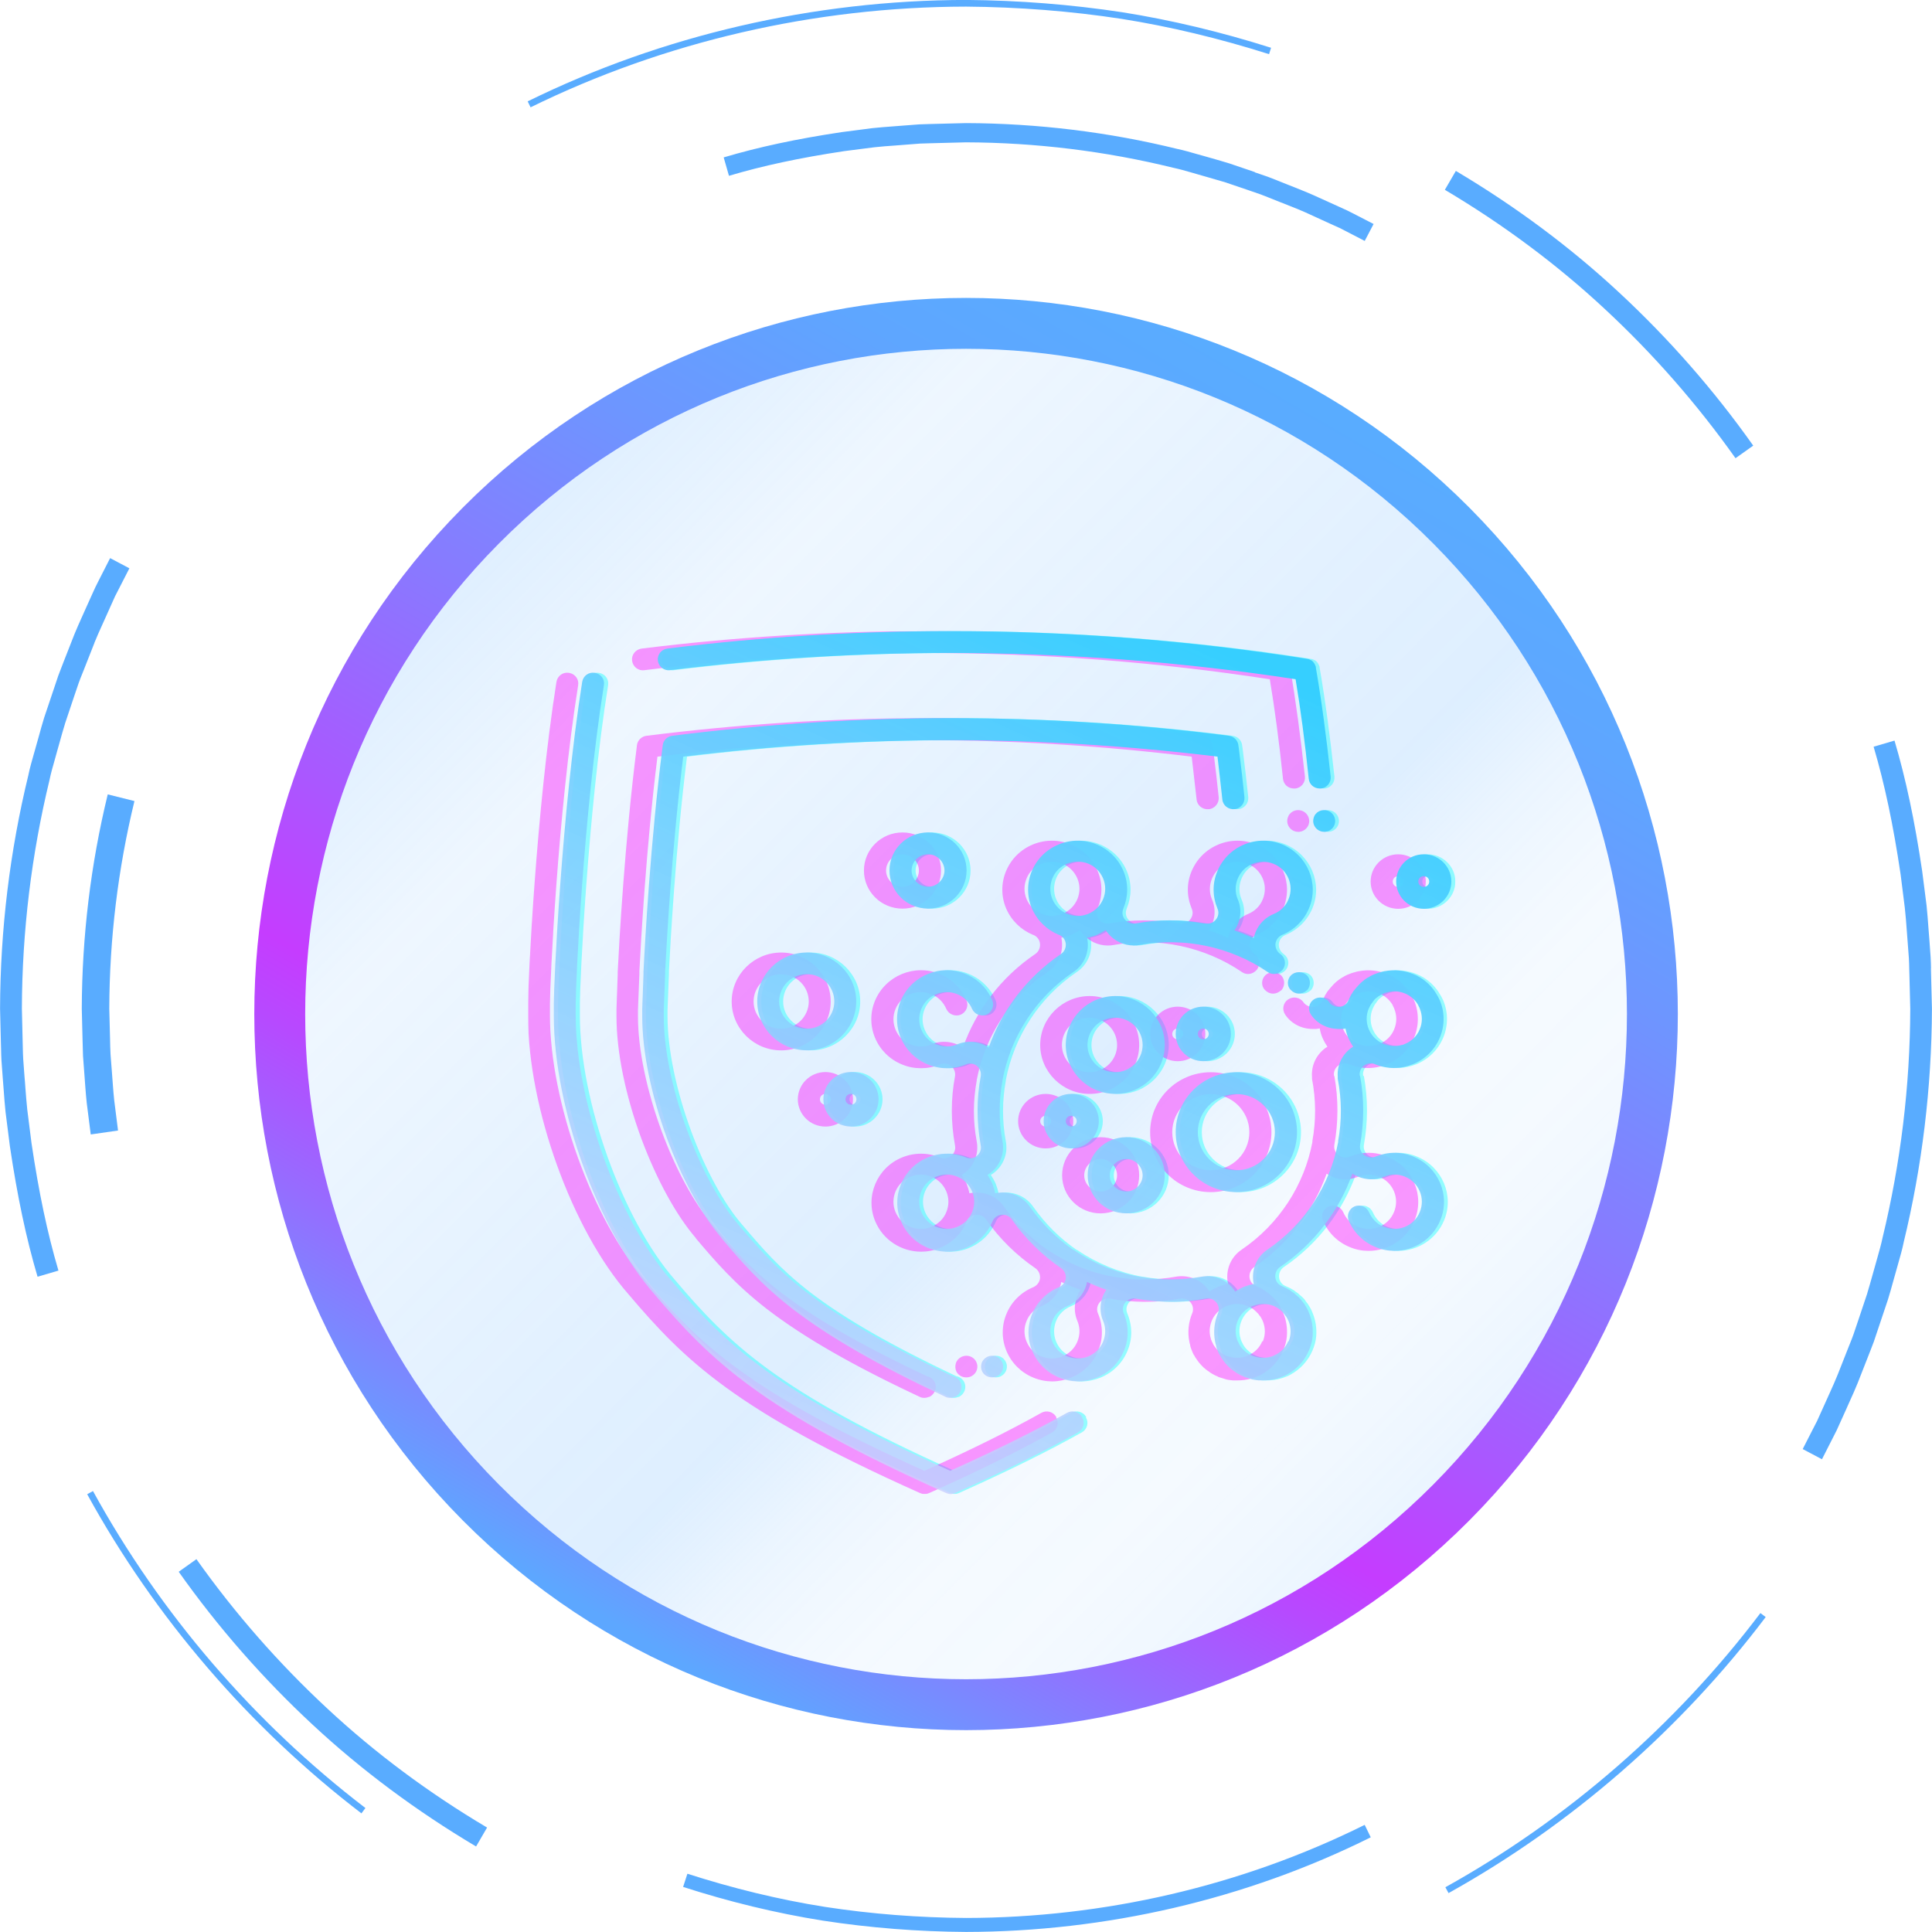 <svg width="64" height="64" viewBox="0 0 64 64" fill="none" xmlns="http://www.w3.org/2000/svg">
<g clip-path="url(#clip0_425_40072)">
<path d="M2.887 49.496C5.131 53.584 8.268 57.235 11.973 60.07L12.105 59.893C8.425 57.079 5.309 53.454 3.08 49.393L2.887 49.499V49.496Z" fill="url(#paint0_linear_425_40072)"/>
<path d="M6.509 51.648L5.92 52.067C7.219 53.904 8.716 55.611 10.366 57.142C11.975 58.638 13.793 59.992 15.771 61.167L16.135 60.54C14.203 59.394 12.427 58.072 10.852 56.606C9.241 55.112 7.779 53.444 6.506 51.648H6.509Z" fill="url(#paint1_linear_425_40072)"/>
<path d="M3.126 21.297C3.206 21.1 3.294 20.902 3.379 20.715C3.423 20.616 3.467 20.52 3.511 20.422L3.707 19.985L3.805 19.767C3.805 19.767 3.805 19.762 3.808 19.759L3.916 19.549L4.286 18.826L3.648 18.488L3.268 19.234L3.16 19.45L3.059 19.671L2.858 20.117C2.811 20.224 2.762 20.331 2.716 20.434C2.631 20.624 2.543 20.819 2.465 21.011L2.106 21.926C2.086 21.981 2.062 22.038 2.042 22.092C2.006 22.189 1.967 22.285 1.931 22.381L1.776 22.843L1.463 23.773C1.399 23.981 1.339 24.195 1.283 24.402C1.254 24.506 1.223 24.61 1.195 24.714C1.172 24.805 1.143 24.896 1.117 24.99C1.055 25.208 0.991 25.431 0.944 25.655C0.944 25.655 0.944 25.657 0.944 25.66C0.327 28.188 0.01 30.797 0.002 33.411L0.03 34.554C0.03 34.622 0.033 34.69 0.036 34.757C0.038 34.877 0.041 35.002 0.048 35.124L0.09 35.693C0.1 35.825 0.11 35.958 0.121 36.093C0.139 36.337 0.157 36.587 0.183 36.831L0.327 37.966C0.575 39.637 0.867 41.017 1.244 42.293L1.936 42.09C1.569 40.848 1.285 39.499 1.043 37.862L0.903 36.755C0.877 36.514 0.859 36.27 0.841 36.036C0.831 35.903 0.823 35.773 0.81 35.641L0.769 35.085C0.761 34.962 0.759 34.843 0.756 34.726C0.756 34.658 0.753 34.591 0.751 34.523L0.725 33.411C0.725 33.411 0.725 33.409 0.725 33.406C0.733 30.852 1.043 28.303 1.642 25.831C1.688 25.605 1.753 25.382 1.815 25.164C1.84 25.078 1.864 24.992 1.887 24.904C1.92 24.787 1.954 24.67 1.985 24.556C2.037 24.369 2.091 24.174 2.15 23.987C2.15 23.987 2.15 23.984 2.15 23.981L2.452 23.08L2.605 22.63C2.643 22.524 2.682 22.422 2.723 22.324C2.742 22.277 2.762 22.227 2.78 22.181L3.129 21.295L3.126 21.297Z" fill="url(#paint2_linear_425_40072)"/>
<path d="M63.967 32.069C63.964 31.949 63.962 31.825 63.954 31.702L63.913 31.133C63.902 31.001 63.892 30.868 63.882 30.736C63.864 30.491 63.846 30.242 63.82 29.995L63.675 28.86C63.427 27.189 63.136 25.809 62.758 24.533L62.066 24.736C62.433 25.978 62.717 27.326 62.96 28.964L63.099 30.07C63.128 30.32 63.146 30.572 63.164 30.816C63.172 30.938 63.182 31.061 63.192 31.185L63.234 31.741C63.241 31.863 63.244 31.983 63.246 32.1C63.246 32.167 63.249 32.235 63.252 32.303L63.28 33.415C63.28 33.415 63.28 33.417 63.28 33.42C63.272 35.974 62.962 38.523 62.364 40.994C62.317 41.221 62.252 41.444 62.191 41.662C62.165 41.748 62.141 41.834 62.118 41.922C62.087 42.026 62.059 42.13 62.03 42.234C61.974 42.434 61.917 42.639 61.855 42.842C61.855 42.842 61.855 42.844 61.855 42.847L61.553 43.749L61.4 44.201C61.362 44.307 61.323 44.409 61.282 44.508C61.264 44.554 61.243 44.604 61.225 44.651L60.876 45.536C60.796 45.734 60.708 45.931 60.623 46.119C60.579 46.217 60.535 46.313 60.491 46.412L60.295 46.846L60.197 47.064C60.197 47.064 60.197 47.07 60.194 47.07L60.086 47.28L59.717 48.002L60.355 48.34L60.734 47.594L60.843 47.379L60.943 47.158L61.145 46.711C61.189 46.607 61.238 46.503 61.284 46.399C61.369 46.209 61.46 46.012 61.537 45.817L61.896 44.903C61.917 44.848 61.94 44.791 61.961 44.736C61.997 44.643 62.035 44.544 62.072 44.448L62.227 43.985L62.539 43.055C62.604 42.847 62.663 42.634 62.72 42.426C62.748 42.322 62.779 42.218 62.808 42.114C62.833 42.023 62.859 41.932 62.885 41.839C62.947 41.621 63.012 41.397 63.058 41.174C63.058 41.174 63.058 41.171 63.058 41.169C63.673 38.64 63.988 36.031 63.998 33.417L63.969 32.274C63.969 32.206 63.967 32.139 63.964 32.071L63.967 32.069Z" fill="url(#paint3_linear_425_40072)"/>
<path d="M47.879 62.516L47.985 62.711C52.046 60.453 55.674 57.296 58.491 53.567L58.316 53.435C55.519 57.137 51.917 60.274 47.882 62.516H47.879Z" fill="url(#paint4_linear_425_40072)"/>
<path d="M32 0.219C33.737 0.232 35.47 0.367 37.146 0.624C38.744 0.876 40.389 1.271 42.039 1.794L42.106 1.583C40.446 1.056 38.788 0.661 37.179 0.406C35.491 0.149 33.745 0.011 31.997 -0.002C26.952 0.006 21.935 1.167 17.48 3.358L17.576 3.555C22.004 1.38 26.985 0.227 32 0.219Z" fill="url(#paint5_linear_425_40072)"/>
<path d="M57.489 15.18L58.078 14.762C56.779 12.925 55.282 11.218 53.632 9.687C52.023 8.19 50.205 6.837 48.227 5.662L47.863 6.288C49.795 7.434 51.571 8.757 53.146 10.222C54.758 11.716 56.219 13.385 57.492 15.18H57.489Z" fill="url(#paint6_linear_425_40072)"/>
<path d="M41.567 5.7L40.725 5.414C40.537 5.357 40.343 5.299 40.157 5.247C40.064 5.221 39.969 5.193 39.876 5.167C39.793 5.143 39.711 5.12 39.625 5.097C39.429 5.04 39.225 4.982 39.024 4.938C39.024 4.938 39.021 4.938 39.019 4.938C36.731 4.374 34.368 4.086 32 4.078L30.965 4.104C30.906 4.104 30.844 4.107 30.782 4.109C30.673 4.112 30.56 4.114 30.451 4.12L29.937 4.159C29.819 4.169 29.697 4.177 29.576 4.187C29.356 4.203 29.129 4.221 28.907 4.244L27.879 4.377C26.374 4.603 25.127 4.871 23.973 5.214L24.148 5.824C25.271 5.489 26.488 5.229 27.967 5.006L28.969 4.878C29.196 4.852 29.424 4.837 29.645 4.821C29.757 4.813 29.868 4.806 29.979 4.795L30.482 4.756C30.593 4.751 30.702 4.749 30.808 4.746C30.869 4.746 30.929 4.743 30.991 4.741L31.998 4.715C31.998 4.715 31.998 4.715 32 4.715C34.314 4.723 36.622 5.006 38.864 5.557C39.07 5.601 39.272 5.658 39.468 5.715C39.545 5.739 39.623 5.759 39.703 5.783C39.809 5.814 39.915 5.842 40.02 5.874C40.191 5.923 40.366 5.972 40.537 6.024C40.537 6.024 40.539 6.024 40.542 6.024L41.361 6.302L41.769 6.443C41.864 6.479 41.957 6.515 42.047 6.552C42.091 6.57 42.133 6.586 42.176 6.604L42.98 6.923C43.16 6.996 43.336 7.077 43.509 7.157C43.597 7.199 43.684 7.238 43.775 7.279L44.17 7.459L44.366 7.547C44.366 7.547 44.371 7.547 44.374 7.55L44.565 7.648L45.208 7.981L45.502 7.42L44.836 7.077L44.64 6.978L44.441 6.887L44.036 6.703C43.945 6.664 43.855 6.622 43.764 6.58C43.589 6.5 43.408 6.417 43.227 6.344L42.401 6.014C42.352 5.996 42.3 5.975 42.251 5.954C42.166 5.92 42.076 5.884 41.991 5.853L41.572 5.71L41.567 5.7Z" fill="url(#paint7_linear_425_40072)"/>
<path d="M3.701 35.436L3.662 34.932C3.651 34.763 3.651 34.594 3.646 34.425L3.62 33.412C3.628 31.099 3.907 28.784 4.454 26.536L3.569 26.315C3.003 28.639 2.717 31.026 2.709 33.412L2.735 34.456C2.74 34.63 2.743 34.805 2.75 34.979L2.789 35.501C2.817 35.849 2.836 36.197 2.874 36.543L3.006 37.58L3.91 37.45L3.783 36.444C3.747 36.109 3.729 35.771 3.701 35.433V35.436Z" fill="url(#paint8_linear_425_40072)"/>
<path d="M45.406 60.864C41.256 62.93 36.619 63.99 32.002 63.998C30.416 63.988 28.831 63.865 27.261 63.624C25.691 63.374 24.142 62.995 22.629 62.507L22.771 62.07C24.261 62.548 25.787 62.925 27.334 63.169C28.88 63.406 30.442 63.525 32.005 63.535C36.552 63.528 41.119 62.483 45.207 60.451L45.408 60.864H45.406Z" fill="url(#paint9_linear_425_40072)"/>
<path style="mix-blend-mode:color-dodge" opacity="0.2" d="M48.079 49.769C56.957 40.834 56.957 26.348 48.079 17.413C39.2 8.478 24.805 8.478 15.926 17.413C7.047 26.348 7.047 40.834 15.926 49.769C24.805 58.704 39.2 58.704 48.079 49.769Z" fill="url(#paint10_linear_425_40072)"/>
<path d="M48.079 49.769C56.957 40.834 56.957 26.348 48.079 17.413C39.2 8.478 24.805 8.478 15.926 17.413C7.047 26.348 7.047 40.834 15.926 49.769C24.805 58.704 39.2 58.704 48.079 49.769Z" stroke="url(#paint11_linear_425_40072)" stroke-width="1.686" stroke-linecap="round" stroke-linejoin="round"/>
<g clip-path="url(#clip1_425_40072)">
<g opacity="0.4">
<path d="M43.957 26.838C44.158 26.819 44.333 26.965 44.353 27.164C44.373 27.363 44.225 27.536 44.024 27.556C44.011 27.556 44.004 27.556 43.99 27.556C43.802 27.556 43.648 27.416 43.627 27.23C43.621 27.137 43.648 27.038 43.708 26.965C43.769 26.892 43.856 26.845 43.957 26.838ZM35.974 46.957C36.075 47.129 36.015 47.349 35.84 47.448C34.698 48.086 33.367 48.743 31.761 49.461C31.714 49.481 31.661 49.494 31.614 49.494C31.567 49.494 31.513 49.481 31.466 49.461C25.358 46.731 23.672 45.077 21.804 42.872C19.942 40.746 18.484 36.695 18.484 33.653C18.484 33.54 18.484 33.434 18.484 33.321C18.484 33.301 18.484 33.274 18.484 33.248C18.484 32.544 18.746 26.878 19.425 22.588C19.459 22.388 19.64 22.256 19.842 22.289C20.043 22.322 20.178 22.501 20.144 22.701C19.465 26.951 19.21 32.55 19.21 33.248C19.21 33.255 19.21 33.268 19.21 33.268C19.21 33.288 19.21 33.308 19.21 33.328C19.21 33.427 19.21 33.533 19.21 33.64C19.21 36.482 20.621 40.408 22.355 42.394C24.149 44.513 25.768 46.1 31.614 48.723C33.132 48.039 34.395 47.415 35.484 46.804C35.658 46.704 35.88 46.764 35.981 46.937L35.974 46.957ZM18.975 32.989C18.975 32.989 18.935 32.975 18.914 32.969C18.935 32.969 18.955 32.975 18.975 32.989ZM19.203 33.255C19.197 33.215 19.176 33.175 19.156 33.135C19.176 33.168 19.197 33.208 19.203 33.255ZM22.314 22.202C25.385 21.824 28.509 21.631 31.607 21.631C35.423 21.631 39.267 21.923 43.043 22.501C43.204 23.464 43.352 24.573 43.48 25.802C43.5 25.988 43.654 26.121 43.843 26.121C43.856 26.121 43.869 26.121 43.883 26.121C44.084 26.101 44.225 25.922 44.205 25.723C44.057 24.368 43.896 23.159 43.715 22.123C43.715 22.123 43.715 22.116 43.715 22.109C43.715 22.096 43.715 22.083 43.708 22.076C43.708 22.063 43.701 22.056 43.695 22.043C43.695 22.036 43.688 22.023 43.681 22.016C43.681 22.003 43.668 21.99 43.661 21.977C43.661 21.977 43.654 21.963 43.648 21.957C43.641 21.943 43.627 21.93 43.614 21.917C43.614 21.917 43.607 21.91 43.601 21.904C43.587 21.89 43.574 21.877 43.554 21.87C43.554 21.87 43.554 21.87 43.547 21.87C43.507 21.844 43.466 21.83 43.419 21.824C39.529 21.213 35.551 20.907 31.614 20.907C28.489 20.907 25.331 21.1 22.234 21.485C22.032 21.512 21.891 21.691 21.918 21.89C21.945 22.09 22.126 22.229 22.328 22.202H22.314ZM32.991 45.628C33.051 45.628 33.105 45.615 33.159 45.589C33.34 45.495 33.408 45.276 33.314 45.104C33.253 44.984 33.125 44.911 32.991 44.911C32.937 44.911 32.877 44.924 32.823 44.951C32.736 44.997 32.669 45.07 32.642 45.163C32.615 45.256 32.621 45.356 32.662 45.436C32.722 45.555 32.85 45.628 32.984 45.628H32.991ZM24.028 41.019C24.659 41.763 25.311 42.533 26.393 43.37C27.596 44.293 29.195 45.217 31.446 46.273C31.493 46.299 31.546 46.306 31.6 46.306C31.654 46.306 31.708 46.292 31.755 46.273H31.768C31.95 46.18 32.03 45.967 31.943 45.788C31.896 45.688 31.795 45.608 31.681 45.589C29.517 44.566 27.979 43.682 26.836 42.806C25.815 42.015 25.244 41.344 24.579 40.561C23.994 39.89 23.363 38.741 22.899 37.479C22.402 36.137 22.113 34.749 22.113 33.68C22.113 33.6 22.113 33.527 22.113 33.454L22.16 32.245C22.16 32.245 22.16 32.192 22.16 32.165C22.207 31.275 22.375 28.134 22.758 25.065C25.687 24.706 28.664 24.52 31.607 24.52C34.55 24.52 37.52 24.706 40.456 25.065C40.51 25.517 40.563 25.995 40.617 26.486C40.637 26.686 40.819 26.825 41.02 26.805C41.114 26.799 41.202 26.752 41.269 26.672C41.33 26.599 41.356 26.506 41.35 26.407C41.296 25.882 41.236 25.377 41.175 24.892C41.168 24.826 41.161 24.766 41.148 24.7V24.686C41.128 24.52 40.994 24.394 40.832 24.374C37.782 23.982 34.678 23.79 31.614 23.79C28.55 23.79 25.445 23.989 22.395 24.374C22.234 24.394 22.099 24.52 22.079 24.686C21.669 27.908 21.488 31.249 21.441 32.198C21.441 32.225 21.441 32.258 21.441 32.285L21.401 33.42C21.401 33.5 21.401 33.587 21.401 33.673C21.401 34.842 21.696 36.283 22.227 37.724C22.738 39.093 23.383 40.262 24.034 41.019H24.028ZM43.413 32.816C43.554 32.677 43.554 32.444 43.413 32.305C43.271 32.172 43.036 32.172 42.895 32.305C42.828 32.371 42.788 32.464 42.788 32.557C42.788 32.65 42.821 32.736 42.888 32.803H42.895C42.962 32.876 43.056 32.916 43.15 32.916C43.245 32.916 43.339 32.876 43.413 32.809V32.816ZM45.18 35.632C45.18 35.632 45.18 35.632 45.18 35.639C45.321 36.409 45.314 37.187 45.18 37.93C45.159 38.057 45.213 38.183 45.314 38.263C45.422 38.349 45.563 38.369 45.684 38.316C46.093 38.15 46.537 38.143 46.947 38.316C47.78 38.661 48.183 39.611 47.834 40.434C47.572 41.059 46.96 41.437 46.315 41.437C46.107 41.437 45.892 41.397 45.69 41.311C45.287 41.145 44.971 40.833 44.803 40.434C44.729 40.248 44.817 40.042 44.998 39.963C45.186 39.89 45.395 39.976 45.475 40.155C45.569 40.375 45.744 40.554 45.966 40.64C46.429 40.833 46.967 40.614 47.155 40.155C47.35 39.697 47.128 39.166 46.664 38.98C46.436 38.887 46.188 38.887 45.966 38.98C45.831 39.04 45.684 39.066 45.542 39.066C45.327 39.066 45.112 39 44.924 38.88C44.487 40.109 43.661 41.205 42.526 41.975C42.418 42.048 42.358 42.181 42.371 42.314C42.384 42.447 42.472 42.56 42.593 42.606C42.62 42.62 42.64 42.626 42.667 42.639C42.694 42.653 42.714 42.659 42.74 42.673C42.761 42.686 42.781 42.699 42.808 42.712C42.835 42.726 42.861 42.739 42.882 42.759C42.902 42.772 42.915 42.786 42.935 42.799C42.962 42.819 42.989 42.832 43.009 42.852C43.023 42.865 43.036 42.879 43.05 42.892C43.077 42.912 43.103 42.938 43.13 42.958C43.144 42.972 43.15 42.978 43.164 42.992C43.191 43.018 43.218 43.045 43.238 43.078C43.245 43.091 43.251 43.098 43.258 43.111C43.285 43.144 43.305 43.171 43.332 43.204C43.332 43.211 43.345 43.224 43.345 43.231C43.399 43.31 43.446 43.397 43.48 43.49C43.587 43.742 43.621 44.008 43.601 44.267C43.587 44.426 43.547 44.579 43.48 44.732C43.332 45.084 43.07 45.363 42.74 45.542C42.694 45.569 42.647 45.589 42.593 45.608C42.539 45.628 42.492 45.648 42.438 45.661C42.284 45.708 42.122 45.728 41.968 45.728C41.941 45.728 41.921 45.728 41.894 45.728C41.874 45.728 41.854 45.728 41.84 45.728C41.813 45.728 41.786 45.728 41.76 45.721C41.739 45.721 41.726 45.721 41.706 45.715C41.679 45.715 41.652 45.708 41.625 45.701C41.605 45.701 41.585 45.695 41.571 45.688C41.531 45.675 41.484 45.661 41.444 45.648C41.424 45.642 41.397 45.635 41.377 45.628C41.37 45.628 41.356 45.622 41.343 45.615C41.33 45.615 41.316 45.602 41.303 45.595C41.282 45.589 41.262 45.575 41.242 45.569C41.222 45.555 41.195 45.549 41.175 45.535C41.161 45.529 41.148 45.515 41.128 45.509C41.081 45.482 41.041 45.456 41 45.422C40.987 45.416 40.973 45.403 40.96 45.396C40.94 45.376 40.913 45.363 40.893 45.343C40.879 45.329 40.866 45.316 40.852 45.309C40.832 45.29 40.812 45.27 40.792 45.25C40.765 45.223 40.745 45.197 40.725 45.177C40.705 45.157 40.691 45.137 40.671 45.11C40.651 45.09 40.637 45.064 40.624 45.044C40.611 45.031 40.604 45.011 40.59 44.997C40.57 44.971 40.557 44.944 40.543 44.918C40.537 44.904 40.53 44.891 40.517 44.878C40.496 44.838 40.469 44.791 40.456 44.745C40.436 44.692 40.416 44.645 40.402 44.592C40.402 44.586 40.402 44.579 40.402 44.572C40.389 44.526 40.375 44.479 40.369 44.433C40.308 44.127 40.342 43.802 40.463 43.51C40.517 43.39 40.496 43.244 40.409 43.144C40.322 43.038 40.187 42.992 40.06 43.018C39.677 43.091 39.287 43.124 38.904 43.124C38.521 43.124 38.124 43.091 37.742 43.018C37.614 42.998 37.479 43.045 37.399 43.144C37.312 43.251 37.291 43.39 37.345 43.51C37.513 43.915 37.52 44.353 37.345 44.758C37.177 45.157 36.861 45.469 36.458 45.635C36.257 45.715 36.041 45.761 35.827 45.761C35.611 45.761 35.403 45.721 35.195 45.635C34.792 45.469 34.476 45.157 34.308 44.758C34.14 44.36 34.14 43.915 34.308 43.516C34.476 43.118 34.792 42.806 35.195 42.639C35.323 42.586 35.403 42.473 35.417 42.347C35.43 42.221 35.376 42.095 35.269 42.015C34.637 41.583 34.08 41.039 33.629 40.395C33.556 40.288 33.421 40.228 33.287 40.242C33.152 40.255 33.038 40.341 32.991 40.461C32.823 40.859 32.507 41.172 32.104 41.338C31.902 41.424 31.688 41.464 31.479 41.464C30.834 41.464 30.223 41.085 29.961 40.461C29.611 39.637 30.015 38.681 30.848 38.342C31.251 38.176 31.701 38.176 32.104 38.342C32.225 38.395 32.373 38.375 32.474 38.289C32.581 38.203 32.628 38.07 32.601 37.944C32.46 37.173 32.46 36.396 32.601 35.652C32.621 35.526 32.575 35.393 32.474 35.313C32.366 35.227 32.225 35.207 32.104 35.26C31.902 35.347 31.688 35.386 31.473 35.386C31.258 35.386 31.049 35.347 30.841 35.26C30.438 35.094 30.122 34.782 29.954 34.384C29.786 33.985 29.786 33.54 29.954 33.142C30.303 32.318 31.264 31.919 32.097 32.265C32.501 32.431 32.816 32.743 32.984 33.142C33.058 33.328 32.971 33.533 32.789 33.613C32.601 33.686 32.393 33.6 32.312 33.42C32.218 33.201 32.044 33.022 31.822 32.936C31.358 32.743 30.821 32.962 30.633 33.42C30.538 33.64 30.538 33.886 30.633 34.111C30.727 34.337 30.901 34.51 31.123 34.596C31.352 34.689 31.6 34.689 31.822 34.596C32.165 34.45 32.554 34.496 32.863 34.702C33.3 33.467 34.127 32.371 35.262 31.601C35.37 31.528 35.43 31.395 35.417 31.262C35.403 31.129 35.316 31.016 35.195 30.97C35.195 30.97 35.181 30.97 35.175 30.963C34.792 30.804 34.469 30.498 34.295 30.093C34.127 29.694 34.127 29.249 34.295 28.851C34.462 28.452 34.778 28.14 35.181 27.974C35.585 27.808 36.035 27.808 36.438 27.974C36.841 28.14 37.157 28.452 37.325 28.851C37.5 29.263 37.486 29.708 37.325 30.093C37.325 30.093 37.325 30.093 37.325 30.1C37.271 30.219 37.291 30.365 37.379 30.465C37.466 30.564 37.594 30.618 37.728 30.591C38.474 30.452 39.24 30.458 39.986 30.591C40.006 30.591 40.019 30.591 40.039 30.591C40.174 30.618 40.308 30.564 40.389 30.465C40.476 30.359 40.496 30.219 40.443 30.1C40.275 29.694 40.268 29.256 40.443 28.851C40.611 28.452 40.926 28.14 41.33 27.974C41.733 27.808 42.183 27.808 42.586 27.974C43.419 28.32 43.822 29.269 43.473 30.093C43.305 30.491 42.989 30.804 42.586 30.97C42.458 31.023 42.378 31.136 42.364 31.262C42.351 31.395 42.411 31.521 42.519 31.601C42.687 31.714 42.727 31.939 42.613 32.105C42.539 32.205 42.425 32.265 42.31 32.265C42.237 32.265 42.169 32.245 42.102 32.198C40.873 31.362 39.327 31.036 37.869 31.302C37.802 31.315 37.735 31.322 37.668 31.322C37.338 31.322 37.029 31.176 36.814 30.916C36.787 30.883 36.761 30.85 36.74 30.81C36.646 30.87 36.552 30.923 36.445 30.97C36.337 31.016 36.23 31.043 36.122 31.063C36.129 31.102 36.142 31.149 36.142 31.189C36.183 31.587 36.008 31.973 35.672 32.198C34.416 33.049 33.589 34.35 33.32 35.778C33.32 35.778 33.32 35.785 33.32 35.792C33.32 35.792 33.32 35.792 33.32 35.798C33.199 36.456 33.193 37.133 33.32 37.811C33.394 38.203 33.246 38.601 32.931 38.847C32.897 38.873 32.863 38.9 32.823 38.92C32.883 39.013 32.937 39.106 32.984 39.212C33.025 39.319 33.058 39.425 33.078 39.531C33.119 39.524 33.159 39.511 33.206 39.511C33.609 39.471 33.999 39.644 34.227 39.976C34.624 40.541 35.114 41.026 35.665 41.404C35.665 41.404 35.665 41.404 35.672 41.404C35.672 41.404 35.679 41.404 35.685 41.411C36.337 41.849 37.07 42.155 37.849 42.294H37.862C37.862 42.294 37.862 42.294 37.869 42.294C38.528 42.414 39.22 42.414 39.905 42.294C40.301 42.221 40.705 42.367 40.953 42.679C40.98 42.712 41.007 42.746 41.027 42.786C41.121 42.726 41.215 42.673 41.323 42.626C41.43 42.586 41.538 42.553 41.645 42.533C41.639 42.493 41.625 42.453 41.625 42.407C41.585 42.008 41.76 41.623 42.096 41.397C43.345 40.547 44.172 39.252 44.441 37.831C44.441 37.824 44.441 37.811 44.441 37.804C44.441 37.804 44.441 37.797 44.441 37.791C44.561 37.127 44.561 36.429 44.427 35.739C44.427 35.732 44.427 35.719 44.427 35.712C44.427 35.699 44.427 35.685 44.427 35.672C44.4 35.32 44.548 34.975 44.83 34.749C44.864 34.722 44.897 34.696 44.938 34.676C44.877 34.583 44.824 34.49 44.776 34.384C44.729 34.277 44.703 34.171 44.682 34.065C44.642 34.071 44.602 34.085 44.555 34.085C44.514 34.085 44.474 34.085 44.441 34.085C44.084 34.085 43.742 33.912 43.54 33.613C43.426 33.447 43.466 33.221 43.634 33.108C43.802 32.995 44.031 33.035 44.145 33.201C44.219 33.308 44.353 33.367 44.487 33.354C44.622 33.341 44.736 33.255 44.783 33.135C44.797 33.108 44.803 33.088 44.817 33.062C44.83 33.035 44.837 33.015 44.85 32.989C44.864 32.962 44.877 32.942 44.891 32.922C44.904 32.903 44.918 32.876 44.931 32.856C44.944 32.836 44.958 32.816 44.978 32.796C44.998 32.776 45.012 32.75 45.032 32.73C45.045 32.71 45.065 32.697 45.079 32.677C45.099 32.657 45.119 32.63 45.139 32.61C45.153 32.597 45.173 32.577 45.186 32.564C45.206 32.544 45.233 32.524 45.254 32.504C45.274 32.491 45.294 32.477 45.314 32.458C45.334 32.438 45.361 32.424 45.381 32.411C45.408 32.391 45.435 32.378 45.462 32.364C45.482 32.351 45.495 32.345 45.516 32.331C45.563 32.305 45.61 32.285 45.663 32.265C45.717 32.245 45.764 32.225 45.818 32.212C45.825 32.212 45.838 32.212 45.845 32.205C45.892 32.192 45.932 32.178 45.979 32.172C45.979 32.172 45.979 32.172 45.986 32.172C46.295 32.112 46.617 32.145 46.92 32.265C47.222 32.384 47.471 32.59 47.645 32.849C47.672 32.889 47.693 32.929 47.719 32.969C47.719 32.975 47.726 32.982 47.733 32.989C47.76 33.035 47.78 33.088 47.807 33.135C47.975 33.533 47.975 33.978 47.807 34.377C47.639 34.776 47.323 35.088 46.92 35.254C46.718 35.333 46.503 35.38 46.288 35.38C46.073 35.38 45.865 35.34 45.657 35.254C45.536 35.201 45.395 35.221 45.287 35.307C45.18 35.393 45.133 35.526 45.159 35.652L45.18 35.632ZM41.02 30.824C41.236 30.897 41.45 30.983 41.659 31.083C41.726 30.724 41.975 30.418 42.317 30.279C42.546 30.186 42.72 30.013 42.808 29.794C43.003 29.336 42.781 28.804 42.317 28.619C41.854 28.426 41.316 28.645 41.128 29.103C41.034 29.329 41.034 29.575 41.128 29.794C41.276 30.133 41.229 30.525 41.014 30.824H41.02ZM34.987 29.787C35.181 30.246 35.712 30.465 36.176 30.272C36.639 30.08 36.861 29.555 36.666 29.097C36.572 28.878 36.398 28.698 36.176 28.612C36.062 28.565 35.947 28.545 35.827 28.545C35.706 28.545 35.591 28.565 35.477 28.612C35.255 28.705 35.074 28.878 34.987 29.097C34.899 29.316 34.893 29.562 34.987 29.787ZM32.326 40.155C32.42 39.93 32.42 39.691 32.326 39.465C32.131 39.006 31.6 38.787 31.137 38.98C30.673 39.172 30.451 39.697 30.646 40.155C30.841 40.614 31.372 40.833 31.835 40.64C32.064 40.547 32.239 40.375 32.326 40.155ZM36.774 42.726C36.559 42.653 36.344 42.566 36.136 42.467C36.068 42.825 35.82 43.131 35.477 43.27C35.255 43.363 35.074 43.536 34.987 43.755C34.899 43.974 34.893 44.22 34.987 44.446C35.081 44.672 35.255 44.845 35.477 44.931C35.941 45.123 36.478 44.904 36.666 44.446C36.761 44.22 36.761 43.974 36.666 43.755C36.525 43.417 36.566 43.031 36.774 42.726ZM42.808 44.446C42.902 44.227 42.902 43.981 42.808 43.755C42.794 43.729 42.781 43.702 42.767 43.676C42.761 43.662 42.747 43.642 42.74 43.629C42.74 43.623 42.727 43.609 42.72 43.602C42.707 43.583 42.694 43.569 42.68 43.549C42.68 43.549 42.673 43.536 42.667 43.529C42.653 43.516 42.64 43.496 42.626 43.483C42.626 43.483 42.613 43.47 42.613 43.463C42.599 43.45 42.586 43.437 42.566 43.423C42.559 43.423 42.552 43.41 42.546 43.403C42.532 43.39 42.519 43.383 42.505 43.37C42.499 43.363 42.485 43.357 42.478 43.35C42.465 43.343 42.452 43.337 42.438 43.324C42.425 43.317 42.411 43.31 42.398 43.304C42.384 43.304 42.371 43.29 42.364 43.284C42.351 43.277 42.331 43.27 42.317 43.264C42.203 43.217 42.089 43.197 41.968 43.197C41.847 43.197 41.733 43.217 41.618 43.264C41.215 43.43 40.994 43.855 41.074 44.26C41.074 44.28 41.088 44.307 41.094 44.327C41.094 44.327 41.094 44.34 41.094 44.346C41.101 44.366 41.108 44.393 41.121 44.413C41.121 44.413 41.121 44.426 41.128 44.433C41.141 44.459 41.155 44.486 41.168 44.513C41.168 44.513 41.168 44.513 41.168 44.519C41.182 44.546 41.195 44.566 41.209 44.586C41.41 44.884 41.78 45.031 42.136 44.964C42.163 44.964 42.19 44.951 42.21 44.944C42.21 44.944 42.216 44.944 42.223 44.944C42.25 44.938 42.284 44.924 42.31 44.911C42.539 44.818 42.714 44.645 42.801 44.426L42.808 44.446ZM47.155 33.387C47.155 33.387 47.128 33.334 47.115 33.308C47.115 33.308 47.115 33.308 47.115 33.301C47.101 33.274 47.088 33.255 47.074 33.235C46.873 32.942 46.51 32.79 46.154 32.856C46.154 32.856 46.154 32.856 46.147 32.856C46.127 32.856 46.1 32.869 46.08 32.876C46.073 32.876 46.066 32.876 46.06 32.876C46.033 32.883 45.999 32.896 45.972 32.909C45.946 32.922 45.919 32.936 45.892 32.949C45.892 32.949 45.878 32.956 45.872 32.962C45.852 32.975 45.831 32.982 45.811 32.995C45.804 32.995 45.791 33.009 45.784 33.015C45.771 33.029 45.751 33.035 45.737 33.049C45.724 33.055 45.717 33.069 45.704 33.075C45.69 33.088 45.677 33.095 45.67 33.108C45.657 33.122 45.65 33.128 45.643 33.142C45.636 33.155 45.623 33.161 45.616 33.175C45.61 33.188 45.596 33.201 45.59 33.215C45.583 33.228 45.569 33.235 45.563 33.248C45.556 33.261 45.549 33.274 45.536 33.288C45.529 33.301 45.522 33.314 45.516 33.328C45.509 33.341 45.502 33.354 45.495 33.367C45.495 33.381 45.482 33.394 45.475 33.407C45.381 33.626 45.381 33.872 45.475 34.098C45.657 34.523 46.127 34.742 46.571 34.616C46.571 34.616 46.577 34.616 46.584 34.616C46.611 34.609 46.644 34.596 46.671 34.583C46.9 34.49 47.074 34.317 47.162 34.098C47.256 33.879 47.256 33.633 47.162 33.407L47.155 33.387ZM36.163 38.933C36.163 38.236 36.734 37.671 37.439 37.671C38.145 37.671 38.716 38.236 38.716 38.933C38.716 39.631 38.145 40.195 37.439 40.195C36.734 40.195 36.163 39.631 36.163 38.933ZM36.895 38.933C36.895 39.232 37.144 39.471 37.439 39.471C37.735 39.471 37.983 39.225 37.983 38.933C37.983 38.641 37.735 38.395 37.439 38.395C37.144 38.395 36.895 38.641 36.895 38.933ZM30.875 27.576C31.58 27.576 32.151 28.14 32.151 28.838C32.151 29.535 31.58 30.1 30.875 30.1C30.169 30.1 29.598 29.535 29.598 28.838C29.598 28.14 30.169 27.576 30.875 27.576ZM30.875 28.3C30.572 28.3 30.33 28.545 30.33 28.838C30.33 29.13 30.579 29.376 30.875 29.376C31.17 29.376 31.419 29.13 31.419 28.838C31.419 28.545 31.17 28.3 30.875 28.3ZM39.992 35.154C39.489 35.154 39.079 34.749 39.079 34.251C39.079 33.753 39.489 33.347 39.992 33.347C40.496 33.347 40.906 33.753 40.906 34.251C40.906 34.749 40.496 35.154 39.992 35.154ZM39.992 34.43C40.093 34.43 40.174 34.35 40.174 34.251C40.174 34.151 40.093 34.071 39.992 34.071C39.892 34.071 39.811 34.151 39.811 34.251C39.811 34.35 39.892 34.43 39.992 34.43ZM27.407 36.416C27.407 35.918 27.817 35.513 28.321 35.513C28.825 35.513 29.235 35.918 29.235 36.416C29.235 36.914 28.825 37.319 28.321 37.319C27.817 37.319 27.407 36.914 27.407 36.416ZM28.14 36.416C28.14 36.516 28.22 36.595 28.321 36.595C28.422 36.595 28.503 36.516 28.503 36.416C28.503 36.316 28.422 36.237 28.321 36.237C28.22 36.237 28.14 36.316 28.14 36.416ZM46.382 29.203C46.382 28.705 46.792 28.3 47.296 28.3C47.8 28.3 48.21 28.705 48.21 29.203C48.21 29.701 47.8 30.106 47.296 30.106C46.792 30.106 46.382 29.701 46.382 29.203ZM47.115 29.203C47.115 29.303 47.195 29.382 47.296 29.382C47.397 29.382 47.478 29.303 47.478 29.203C47.478 29.103 47.397 29.024 47.296 29.024C47.195 29.024 47.115 29.103 47.115 29.203ZM36.532 37.14C36.532 37.638 36.122 38.043 35.618 38.043C35.114 38.043 34.704 37.638 34.704 37.14C34.704 36.642 35.114 36.237 35.618 36.237C36.122 36.237 36.532 36.642 36.532 37.14ZM35.8 37.14C35.8 37.04 35.719 36.961 35.618 36.961C35.517 36.961 35.437 37.04 35.437 37.14C35.437 37.24 35.517 37.319 35.618 37.319C35.719 37.319 35.8 37.24 35.8 37.14ZM38.716 34.616C38.716 35.513 37.977 36.237 37.076 36.237C36.176 36.237 35.437 35.506 35.437 34.616C35.437 33.726 36.176 32.995 37.076 32.995C37.977 32.995 38.716 33.726 38.716 34.616ZM37.983 34.616C37.983 34.118 37.574 33.713 37.07 33.713C36.566 33.713 36.156 34.118 36.156 34.616C36.156 35.114 36.566 35.519 37.07 35.519C37.574 35.519 37.983 35.114 37.983 34.616ZM26.856 34.795C25.949 34.795 25.217 34.065 25.217 33.175C25.217 32.285 25.956 31.554 26.856 31.554C27.757 31.554 28.496 32.285 28.496 33.175C28.496 34.065 27.757 34.795 26.856 34.795ZM27.77 33.175C27.77 32.677 27.36 32.272 26.856 32.272C26.352 32.272 25.943 32.677 25.943 33.175C25.943 33.673 26.352 34.078 26.856 34.078C27.36 34.078 27.77 33.673 27.77 33.175ZM39.079 37.505C39.079 36.409 39.979 35.519 41.088 35.519C42.196 35.519 43.097 36.409 43.097 37.505C43.097 38.601 42.196 39.491 41.088 39.491C39.979 39.491 39.079 38.601 39.079 37.505ZM39.811 37.505C39.811 38.203 40.382 38.767 41.088 38.767C41.793 38.767 42.364 38.203 42.364 37.505C42.364 36.808 41.793 36.243 41.088 36.243C40.382 36.243 39.811 36.808 39.811 37.505Z" fill="#00FFFF"/>
</g>
<g opacity="0.4">
<path d="M42.971 26.838C43.173 26.819 43.347 26.965 43.368 27.164C43.388 27.363 43.24 27.536 43.038 27.556C43.032 27.556 43.018 27.556 43.005 27.556C42.817 27.556 42.662 27.416 42.642 27.23C42.635 27.137 42.662 27.038 42.723 26.965C42.783 26.892 42.87 26.845 42.971 26.838ZM34.989 46.957C35.09 47.129 35.029 47.349 34.855 47.448C33.712 48.086 32.382 48.743 30.776 49.461C30.729 49.481 30.675 49.494 30.628 49.494C30.581 49.494 30.527 49.481 30.48 49.461C24.373 46.731 22.686 45.077 20.818 42.872C18.95 40.746 17.492 36.695 17.492 33.653C17.492 33.54 17.492 33.434 17.492 33.321C17.492 33.301 17.492 33.274 17.492 33.248C17.492 32.544 17.754 26.878 18.433 22.588C18.466 22.388 18.648 22.256 18.849 22.289C19.051 22.322 19.185 22.501 19.152 22.701C18.473 26.951 18.218 32.55 18.218 33.248C18.218 33.255 18.218 33.268 18.218 33.268C18.218 33.288 18.218 33.308 18.218 33.328C18.218 33.427 18.218 33.533 18.218 33.64C18.218 36.482 19.629 40.408 21.362 42.394C23.156 44.513 24.776 46.1 30.621 48.723C32.14 48.039 33.403 47.415 34.492 46.804C34.666 46.704 34.888 46.764 34.989 46.937V46.957ZM17.989 32.989C17.989 32.989 17.949 32.975 17.929 32.969C17.949 32.969 17.969 32.975 17.989 32.989ZM18.218 33.255C18.211 33.215 18.191 33.175 18.171 33.135C18.191 33.168 18.211 33.208 18.218 33.255ZM21.335 22.202C24.406 21.824 27.531 21.631 30.628 21.631C34.445 21.631 38.288 21.923 42.064 22.501C42.225 23.464 42.373 24.573 42.501 25.802C42.521 25.988 42.676 26.121 42.864 26.121C42.877 26.121 42.891 26.121 42.904 26.121C43.106 26.101 43.247 25.922 43.227 25.723C43.079 24.368 42.917 23.159 42.736 22.123C42.736 22.123 42.736 22.116 42.736 22.109C42.736 22.096 42.736 22.083 42.729 22.076C42.729 22.063 42.723 22.056 42.716 22.043C42.716 22.036 42.709 22.023 42.703 22.016C42.703 22.003 42.689 21.99 42.682 21.977C42.682 21.977 42.676 21.963 42.669 21.957C42.655 21.943 42.649 21.93 42.635 21.917C42.635 21.917 42.629 21.91 42.622 21.904C42.608 21.89 42.595 21.877 42.575 21.87C42.575 21.87 42.575 21.87 42.568 21.87C42.528 21.844 42.487 21.83 42.44 21.824C38.55 21.213 34.572 20.907 30.635 20.907C27.511 20.907 24.352 21.1 21.255 21.485C21.053 21.512 20.912 21.691 20.939 21.89C20.966 22.09 21.147 22.229 21.349 22.202H21.335ZM32.012 45.628C32.073 45.628 32.127 45.615 32.18 45.589C32.362 45.495 32.429 45.276 32.335 45.104C32.274 44.984 32.147 44.911 32.012 44.911C31.959 44.911 31.898 44.924 31.844 44.951C31.757 44.997 31.69 45.07 31.663 45.163C31.636 45.256 31.643 45.356 31.683 45.436C31.744 45.555 31.871 45.628 32.006 45.628H32.012ZM23.049 41.019C23.68 41.763 24.332 42.533 25.414 43.37C26.617 44.293 28.216 45.217 30.467 46.273C30.514 46.299 30.568 46.306 30.621 46.306C30.675 46.306 30.729 46.292 30.776 46.273H30.789C30.971 46.18 31.052 45.967 30.964 45.788C30.917 45.688 30.816 45.608 30.702 45.589C28.538 44.566 27 43.682 25.858 42.806C24.836 42.015 24.265 41.344 23.6 40.561C23.015 39.89 22.384 38.741 21.92 37.479C21.423 36.137 21.134 34.749 21.134 33.68C21.134 33.6 21.134 33.527 21.134 33.454L21.181 32.245C21.181 32.245 21.181 32.192 21.181 32.165C21.228 31.275 21.396 28.134 21.779 25.065C24.709 24.706 27.685 24.52 30.628 24.52C33.571 24.52 36.541 24.706 39.477 25.065C39.531 25.517 39.585 25.995 39.639 26.486C39.659 26.686 39.84 26.825 40.042 26.805C40.136 26.799 40.223 26.752 40.29 26.672C40.351 26.599 40.378 26.506 40.371 26.407C40.317 25.882 40.257 25.377 40.196 24.892C40.19 24.826 40.183 24.766 40.169 24.7V24.686C40.149 24.52 40.015 24.394 39.854 24.374C36.803 23.982 33.699 23.79 30.635 23.79C27.571 23.79 24.467 23.989 21.416 24.374C21.255 24.394 21.12 24.52 21.1 24.686C20.691 27.908 20.509 31.249 20.462 32.198C20.462 32.225 20.462 32.258 20.462 32.285L20.422 33.42C20.422 33.5 20.422 33.587 20.422 33.673C20.422 34.842 20.717 36.283 21.248 37.724C21.759 39.093 22.404 40.262 23.056 41.019H23.049ZM42.434 32.816C42.575 32.677 42.575 32.444 42.434 32.305C42.293 32.172 42.057 32.172 41.916 32.305C41.849 32.371 41.809 32.464 41.809 32.557C41.809 32.65 41.842 32.736 41.91 32.803H41.916C41.983 32.876 42.078 32.916 42.172 32.916C42.266 32.916 42.36 32.876 42.434 32.809V32.816ZM44.201 35.632C44.201 35.632 44.201 35.632 44.201 35.639C44.342 36.409 44.335 37.187 44.201 37.93C44.181 38.057 44.234 38.183 44.335 38.263C44.443 38.349 44.584 38.369 44.705 38.316C45.115 38.15 45.558 38.143 45.968 38.316C46.801 38.661 47.204 39.611 46.855 40.434C46.593 41.059 45.981 41.437 45.336 41.437C45.128 41.437 44.913 41.397 44.712 41.311C44.308 41.145 43.993 40.833 43.825 40.434C43.751 40.248 43.838 40.042 44.019 39.963C44.208 39.89 44.416 39.976 44.496 40.155C44.591 40.375 44.765 40.554 44.987 40.64C45.451 40.833 45.988 40.614 46.176 40.155C46.371 39.697 46.149 39.166 45.686 38.98C45.457 38.887 45.209 38.887 44.987 38.98C44.853 39.04 44.705 39.066 44.564 39.066C44.349 39.066 44.134 39 43.946 38.88C43.509 40.109 42.682 41.205 41.547 41.975C41.439 42.048 41.379 42.181 41.392 42.314C41.406 42.447 41.493 42.56 41.614 42.606C41.641 42.62 41.661 42.626 41.688 42.639C41.715 42.653 41.735 42.659 41.762 42.673C41.782 42.686 41.802 42.699 41.829 42.712C41.856 42.726 41.883 42.739 41.903 42.759C41.923 42.772 41.937 42.786 41.957 42.799C41.983 42.819 42.01 42.832 42.031 42.852C42.044 42.865 42.057 42.879 42.071 42.892C42.098 42.912 42.125 42.938 42.151 42.958C42.165 42.972 42.172 42.978 42.185 42.992C42.212 43.018 42.239 43.045 42.259 43.078C42.266 43.091 42.273 43.098 42.286 43.111C42.313 43.144 42.333 43.171 42.36 43.204C42.36 43.211 42.373 43.224 42.373 43.231C42.427 43.31 42.474 43.397 42.508 43.49C42.615 43.742 42.649 44.008 42.629 44.267C42.615 44.426 42.575 44.579 42.508 44.732C42.36 45.084 42.098 45.363 41.769 45.542C41.721 45.569 41.674 45.589 41.621 45.608C41.567 45.628 41.52 45.648 41.466 45.661C41.312 45.708 41.15 45.728 40.996 45.728C40.969 45.728 40.949 45.728 40.922 45.728C40.902 45.728 40.882 45.728 40.868 45.728C40.841 45.728 40.814 45.728 40.788 45.721C40.767 45.721 40.754 45.721 40.734 45.715C40.707 45.715 40.68 45.708 40.653 45.701C40.633 45.701 40.613 45.695 40.599 45.688C40.559 45.675 40.512 45.661 40.472 45.648C40.452 45.642 40.425 45.635 40.404 45.628C40.391 45.628 40.384 45.622 40.371 45.615C40.358 45.615 40.344 45.602 40.331 45.595C40.31 45.589 40.29 45.575 40.27 45.569C40.25 45.555 40.223 45.549 40.203 45.535C40.19 45.529 40.176 45.515 40.156 45.509C40.109 45.482 40.069 45.456 40.028 45.422C40.015 45.416 40.001 45.403 39.988 45.396C39.968 45.376 39.941 45.363 39.921 45.343C39.907 45.329 39.894 45.316 39.88 45.309C39.86 45.29 39.84 45.27 39.82 45.25C39.793 45.223 39.773 45.197 39.753 45.177C39.733 45.157 39.719 45.137 39.699 45.11C39.679 45.09 39.665 45.064 39.652 45.044C39.639 45.031 39.632 45.011 39.618 44.997C39.598 44.971 39.585 44.944 39.571 44.918C39.565 44.904 39.558 44.891 39.544 44.878C39.524 44.838 39.497 44.791 39.484 44.745C39.464 44.692 39.444 44.645 39.43 44.592C39.43 44.586 39.43 44.579 39.43 44.572C39.417 44.526 39.403 44.479 39.397 44.433C39.336 44.127 39.37 43.802 39.491 43.51C39.544 43.39 39.524 43.244 39.437 43.144C39.35 43.038 39.215 42.992 39.088 43.018C38.705 43.091 38.315 43.124 37.932 43.124C37.549 43.124 37.153 43.091 36.77 43.018C36.642 42.998 36.507 43.045 36.427 43.144C36.339 43.251 36.319 43.39 36.373 43.51C36.541 43.915 36.548 44.353 36.373 44.758C36.205 45.157 35.889 45.469 35.486 45.635C35.285 45.715 35.069 45.761 34.861 45.761C34.653 45.761 34.438 45.721 34.23 45.635C33.827 45.469 33.511 45.157 33.343 44.758C33.175 44.36 33.175 43.915 33.343 43.516C33.511 43.118 33.827 42.806 34.23 42.639C34.351 42.586 34.438 42.473 34.451 42.347C34.465 42.221 34.411 42.095 34.303 42.015C33.672 41.583 33.114 41.039 32.664 40.395C32.59 40.288 32.456 40.228 32.321 40.242C32.187 40.255 32.073 40.341 32.026 40.461C31.858 40.859 31.542 41.172 31.139 41.338C30.937 41.424 30.722 41.464 30.514 41.464C29.869 41.464 29.257 41.085 28.995 40.461C28.646 39.637 29.049 38.681 29.882 38.342C30.285 38.176 30.736 38.176 31.139 38.342C31.26 38.395 31.401 38.375 31.508 38.289C31.616 38.203 31.663 38.07 31.636 37.944C31.495 37.173 31.495 36.396 31.636 35.652C31.656 35.526 31.609 35.393 31.508 35.313C31.401 35.227 31.26 35.207 31.139 35.26C30.937 35.347 30.722 35.386 30.507 35.386C30.292 35.386 30.084 35.347 29.876 35.26C29.473 35.094 29.157 34.782 28.989 34.384C28.821 33.985 28.821 33.54 28.989 33.142C29.338 32.318 30.299 31.919 31.132 32.265C31.535 32.431 31.851 32.743 32.019 33.142C32.093 33.328 32.006 33.533 31.824 33.613C31.636 33.686 31.428 33.6 31.347 33.42C31.253 33.201 31.078 33.022 30.857 32.936C30.393 32.743 29.855 32.962 29.667 33.42C29.573 33.64 29.573 33.886 29.667 34.111C29.761 34.337 29.936 34.51 30.158 34.596C30.386 34.689 30.635 34.689 30.857 34.596C31.199 34.45 31.589 34.496 31.898 34.702C32.335 33.467 33.161 32.371 34.297 31.601C34.404 31.528 34.465 31.395 34.451 31.262C34.438 31.129 34.351 31.016 34.23 30.97C34.23 30.97 34.216 30.97 34.209 30.963C33.827 30.804 33.504 30.498 33.329 30.093C33.161 29.694 33.161 29.249 33.329 28.851C33.497 28.452 33.813 28.14 34.216 27.974C34.619 27.808 35.069 27.808 35.473 27.974C35.876 28.14 36.192 28.452 36.36 28.851C36.534 29.263 36.521 29.708 36.36 30.093C36.36 30.093 36.36 30.093 36.36 30.1C36.306 30.219 36.326 30.365 36.413 30.465C36.501 30.564 36.628 30.618 36.763 30.591C37.509 30.452 38.275 30.458 39.02 30.591C39.041 30.591 39.054 30.591 39.074 30.591C39.209 30.618 39.343 30.564 39.423 30.465C39.511 30.359 39.531 30.219 39.477 30.1C39.309 29.694 39.303 29.256 39.477 28.851C39.645 28.452 39.961 28.14 40.364 27.974C40.767 27.808 41.218 27.808 41.621 27.974C42.454 28.32 42.857 29.269 42.508 30.093C42.34 30.491 42.024 30.804 41.621 30.97C41.5 31.023 41.412 31.136 41.399 31.262C41.386 31.395 41.446 31.521 41.553 31.601C41.721 31.714 41.762 31.939 41.648 32.105C41.574 32.205 41.459 32.265 41.345 32.265C41.271 32.265 41.204 32.245 41.137 32.198C39.907 31.362 38.362 31.036 36.904 31.302C36.837 31.315 36.77 31.322 36.702 31.322C36.373 31.322 36.064 31.176 35.849 30.916C35.822 30.883 35.795 30.85 35.775 30.81C35.681 30.87 35.587 30.923 35.479 30.97C35.372 31.016 35.264 31.043 35.157 31.063C35.164 31.102 35.177 31.149 35.177 31.189C35.217 31.587 35.043 31.973 34.707 32.198C33.45 33.049 32.624 34.35 32.355 35.778C32.355 35.778 32.355 35.785 32.355 35.792C32.355 35.792 32.355 35.792 32.355 35.798C32.234 36.456 32.227 37.133 32.355 37.811C32.429 38.203 32.281 38.601 31.965 38.847C31.932 38.873 31.898 38.9 31.858 38.92C31.918 39.013 31.972 39.106 32.019 39.212C32.059 39.319 32.093 39.425 32.113 39.531C32.153 39.524 32.194 39.511 32.241 39.511C32.644 39.471 33.034 39.644 33.262 39.976C33.658 40.541 34.149 41.026 34.7 41.404C34.7 41.404 34.7 41.404 34.707 41.404C34.707 41.404 34.713 41.404 34.72 41.411C35.372 41.849 36.104 42.155 36.884 42.294H36.897C36.897 42.294 36.897 42.294 36.904 42.294C37.562 42.414 38.254 42.414 38.94 42.294C39.336 42.221 39.739 42.367 39.988 42.679C40.015 42.712 40.042 42.746 40.062 42.786C40.156 42.726 40.25 42.673 40.358 42.626C40.465 42.586 40.572 42.553 40.68 42.533C40.673 42.493 40.66 42.453 40.66 42.407C40.62 42.008 40.794 41.623 41.13 41.397C42.38 40.547 43.206 39.252 43.475 37.831C43.475 37.824 43.475 37.811 43.475 37.804C43.475 37.804 43.475 37.797 43.475 37.791C43.596 37.127 43.596 36.429 43.462 35.739C43.462 35.732 43.462 35.719 43.462 35.712C43.462 35.699 43.462 35.685 43.462 35.672C43.435 35.32 43.583 34.975 43.865 34.749C43.898 34.722 43.932 34.696 43.972 34.676C43.912 34.583 43.858 34.49 43.811 34.384C43.764 34.277 43.737 34.171 43.717 34.065C43.677 34.071 43.636 34.085 43.589 34.085C43.549 34.085 43.509 34.085 43.475 34.085C43.119 34.085 42.776 33.912 42.575 33.613C42.461 33.447 42.501 33.221 42.669 33.108C42.837 32.995 43.065 33.035 43.179 33.201C43.253 33.308 43.388 33.367 43.522 33.354C43.657 33.341 43.771 33.255 43.818 33.135C43.831 33.108 43.838 33.088 43.852 33.062C43.865 33.035 43.872 33.015 43.885 32.989C43.898 32.962 43.912 32.942 43.925 32.922C43.939 32.903 43.952 32.876 43.966 32.856C43.979 32.836 43.993 32.816 44.013 32.796C44.033 32.776 44.046 32.75 44.066 32.73C44.08 32.71 44.1 32.697 44.114 32.677C44.134 32.657 44.154 32.63 44.174 32.61C44.187 32.597 44.208 32.577 44.221 32.564C44.241 32.544 44.268 32.524 44.288 32.504C44.308 32.491 44.328 32.477 44.349 32.458C44.369 32.438 44.396 32.424 44.416 32.411C44.443 32.391 44.47 32.378 44.496 32.364C44.517 32.351 44.53 32.345 44.55 32.331C44.597 32.305 44.644 32.285 44.698 32.265C44.752 32.245 44.799 32.225 44.853 32.212C44.859 32.212 44.873 32.212 44.88 32.205C44.926 32.192 44.967 32.178 45.014 32.172C45.014 32.172 45.014 32.172 45.021 32.172C45.33 32.112 45.652 32.145 45.955 32.265C46.257 32.384 46.505 32.59 46.68 32.849C46.707 32.889 46.727 32.929 46.754 32.969C46.754 32.975 46.761 32.982 46.768 32.989C46.794 33.035 46.815 33.088 46.842 33.135C47.01 33.533 47.01 33.978 46.842 34.377C46.673 34.776 46.358 35.088 45.955 35.254C45.753 35.333 45.538 35.38 45.323 35.38C45.108 35.38 44.9 35.34 44.691 35.254C44.57 35.201 44.429 35.221 44.322 35.307C44.214 35.393 44.167 35.526 44.194 35.652L44.201 35.632ZM40.042 30.824C40.257 30.897 40.472 30.983 40.68 31.083C40.747 30.724 40.996 30.418 41.339 30.279C41.567 30.186 41.742 30.013 41.829 29.794C42.024 29.336 41.802 28.804 41.339 28.619C40.875 28.426 40.337 28.645 40.149 29.103C40.055 29.329 40.055 29.575 40.149 29.794C40.297 30.133 40.25 30.525 40.035 30.824H40.042ZM34.008 29.787C34.203 30.246 34.734 30.465 35.197 30.272C35.661 30.08 35.883 29.555 35.688 29.097C35.594 28.878 35.419 28.698 35.197 28.612C35.083 28.565 34.969 28.545 34.848 28.545C34.727 28.545 34.613 28.565 34.498 28.612C34.27 28.705 34.095 28.878 34.008 29.097C33.914 29.323 33.914 29.562 34.008 29.787ZM31.347 40.155C31.441 39.93 31.441 39.691 31.347 39.465C31.152 39.006 30.621 38.787 30.158 38.98C29.694 39.172 29.473 39.697 29.667 40.155C29.862 40.614 30.393 40.833 30.857 40.64C31.078 40.547 31.26 40.375 31.347 40.155ZM35.795 42.726C35.58 42.653 35.365 42.566 35.157 42.467C35.09 42.825 34.841 43.131 34.498 43.27C34.27 43.363 34.095 43.536 34.008 43.755C33.914 43.981 33.914 44.22 34.008 44.446C34.102 44.672 34.277 44.845 34.498 44.931C34.962 45.123 35.499 44.904 35.688 44.446C35.782 44.22 35.782 43.974 35.688 43.755C35.547 43.417 35.587 43.031 35.795 42.726ZM41.829 44.446C41.923 44.227 41.923 43.981 41.829 43.755C41.816 43.729 41.802 43.702 41.789 43.676C41.782 43.662 41.769 43.642 41.762 43.629C41.762 43.623 41.748 43.609 41.742 43.602C41.728 43.583 41.715 43.569 41.701 43.549C41.701 43.549 41.695 43.536 41.688 43.529C41.674 43.516 41.661 43.496 41.641 43.483C41.641 43.483 41.627 43.47 41.627 43.463C41.614 43.45 41.6 43.437 41.58 43.423C41.574 43.423 41.567 43.41 41.56 43.403C41.547 43.39 41.533 43.383 41.52 43.37C41.513 43.363 41.5 43.357 41.493 43.35C41.48 43.343 41.466 43.337 41.453 43.324C41.439 43.317 41.426 43.31 41.412 43.304C41.399 43.304 41.386 43.29 41.379 43.284C41.365 43.277 41.345 43.27 41.332 43.264C41.218 43.217 41.103 43.197 40.982 43.197C40.861 43.197 40.747 43.217 40.633 43.264C40.23 43.43 40.008 43.855 40.089 44.26C40.089 44.28 40.102 44.307 40.109 44.327C40.109 44.327 40.109 44.34 40.109 44.346C40.116 44.366 40.122 44.393 40.136 44.413C40.136 44.413 40.136 44.426 40.142 44.433C40.156 44.459 40.169 44.486 40.183 44.513C40.183 44.513 40.183 44.513 40.183 44.519C40.196 44.546 40.21 44.566 40.223 44.586C40.425 44.884 40.794 45.031 41.15 44.964C41.177 44.964 41.204 44.951 41.224 44.944C41.224 44.944 41.231 44.944 41.238 44.944C41.265 44.938 41.298 44.924 41.325 44.911C41.553 44.818 41.728 44.645 41.816 44.426L41.829 44.446ZM46.176 33.387C46.176 33.387 46.149 33.334 46.136 33.308C46.136 33.308 46.136 33.308 46.136 33.301C46.123 33.274 46.109 33.255 46.096 33.235C45.894 32.942 45.531 32.79 45.175 32.856C45.175 32.856 45.175 32.856 45.168 32.856C45.148 32.856 45.121 32.869 45.101 32.876C45.094 32.876 45.088 32.876 45.081 32.876C45.054 32.883 45.021 32.896 44.994 32.909C44.967 32.922 44.94 32.936 44.913 32.949C44.913 32.949 44.9 32.956 44.893 32.962C44.873 32.975 44.853 32.982 44.832 32.995C44.826 32.995 44.812 33.009 44.806 33.015C44.792 33.029 44.772 33.035 44.758 33.049C44.745 33.055 44.738 33.069 44.725 33.075C44.712 33.088 44.698 33.095 44.691 33.108C44.678 33.122 44.671 33.128 44.664 33.142C44.658 33.155 44.644 33.161 44.638 33.175C44.631 33.188 44.617 33.201 44.611 33.215C44.604 33.228 44.591 33.235 44.584 33.248C44.577 33.261 44.57 33.274 44.557 33.288C44.55 33.301 44.544 33.314 44.537 33.328C44.53 33.341 44.523 33.354 44.517 33.367C44.517 33.381 44.503 33.394 44.496 33.407C44.402 33.626 44.402 33.872 44.496 34.098C44.678 34.523 45.148 34.742 45.592 34.616C45.592 34.616 45.598 34.616 45.605 34.616C45.632 34.609 45.666 34.596 45.693 34.583C45.921 34.49 46.096 34.317 46.183 34.098C46.277 33.879 46.277 33.633 46.183 33.407L46.176 33.387ZM35.184 38.933C35.184 38.236 35.755 37.671 36.46 37.671C37.166 37.671 37.737 38.236 37.737 38.933C37.737 39.631 37.166 40.195 36.46 40.195C35.755 40.195 35.184 39.631 35.184 38.933ZM35.916 38.933C35.916 39.232 36.165 39.471 36.46 39.471C36.756 39.471 37.005 39.225 37.005 38.933C37.005 38.641 36.756 38.395 36.46 38.395C36.165 38.395 35.916 38.641 35.916 38.933ZM29.896 27.576C30.601 27.576 31.172 28.14 31.172 28.838C31.172 29.535 30.601 30.1 29.896 30.1C29.19 30.1 28.619 29.535 28.619 28.838C28.619 28.14 29.19 27.576 29.896 27.576ZM29.896 28.3C29.593 28.3 29.352 28.545 29.352 28.838C29.352 29.13 29.6 29.376 29.896 29.376C30.191 29.376 30.44 29.13 30.44 28.838C30.44 28.545 30.191 28.3 29.896 28.3ZM39.014 35.154C38.51 35.154 38.1 34.749 38.1 34.251C38.1 33.753 38.51 33.347 39.014 33.347C39.518 33.347 39.928 33.753 39.928 34.251C39.928 34.749 39.518 35.154 39.014 35.154ZM39.014 34.43C39.114 34.43 39.195 34.35 39.195 34.251C39.195 34.151 39.114 34.071 39.014 34.071C38.913 34.071 38.832 34.151 38.832 34.251C38.832 34.35 38.913 34.43 39.014 34.43ZM26.429 36.416C26.429 35.918 26.838 35.513 27.343 35.513C27.846 35.513 28.256 35.918 28.256 36.416C28.256 36.914 27.846 37.319 27.343 37.319C26.838 37.319 26.429 36.914 26.429 36.416ZM27.161 36.416C27.161 36.516 27.242 36.595 27.343 36.595C27.443 36.595 27.524 36.516 27.524 36.416C27.524 36.316 27.443 36.237 27.343 36.237C27.242 36.237 27.161 36.316 27.161 36.416ZM45.404 29.203C45.404 28.705 45.813 28.3 46.317 28.3C46.821 28.3 47.231 28.705 47.231 29.203C47.231 29.701 46.821 30.106 46.317 30.106C45.813 30.106 45.404 29.701 45.404 29.203ZM46.136 29.203C46.136 29.303 46.217 29.382 46.317 29.382C46.418 29.382 46.499 29.303 46.499 29.203C46.499 29.103 46.418 29.024 46.317 29.024C46.217 29.024 46.136 29.103 46.136 29.203ZM35.553 37.14C35.553 37.638 35.143 38.043 34.639 38.043C34.136 38.043 33.726 37.638 33.726 37.14C33.726 36.642 34.136 36.237 34.639 36.237C35.143 36.237 35.553 36.642 35.553 37.14ZM34.821 37.14C34.821 37.04 34.74 36.961 34.639 36.961C34.539 36.961 34.458 37.04 34.458 37.14C34.458 37.24 34.539 37.319 34.639 37.319C34.74 37.319 34.821 37.24 34.821 37.14ZM37.737 34.616C37.737 35.513 36.998 36.237 36.097 36.237C35.197 36.237 34.458 35.506 34.458 34.616C34.458 33.726 35.197 32.995 36.097 32.995C36.998 32.995 37.737 33.726 37.737 34.616ZM37.005 34.616C37.005 34.118 36.595 33.713 36.091 33.713C35.587 33.713 35.177 34.118 35.177 34.616C35.177 35.114 35.587 35.519 36.091 35.519C36.595 35.519 37.005 35.114 37.005 34.616ZM25.878 34.795C24.971 34.795 24.238 34.065 24.238 33.175C24.238 32.285 24.977 31.554 25.878 31.554C26.778 31.554 27.517 32.285 27.517 33.175C27.517 34.065 26.778 34.795 25.878 34.795ZM26.791 33.175C26.791 32.677 26.382 32.272 25.878 32.272C25.374 32.272 24.964 32.677 24.964 33.175C24.964 33.673 25.374 34.078 25.878 34.078C26.382 34.078 26.791 33.673 26.791 33.175ZM38.1 37.505C38.1 36.409 39 35.519 40.109 35.519C41.218 35.519 42.118 36.409 42.118 37.505C42.118 38.601 41.218 39.491 40.109 39.491C39 39.491 38.1 38.601 38.1 37.505ZM38.832 37.505C38.832 38.203 39.403 38.767 40.109 38.767C40.814 38.767 41.386 38.203 41.386 37.505C41.386 36.808 40.814 36.243 40.109 36.243C39.403 36.243 38.832 36.808 38.832 37.505Z" fill="#FF00FF"/>
</g>
<path d="M43.831 26.837C44.033 26.817 44.208 26.964 44.228 27.163C44.248 27.362 44.1 27.535 43.899 27.555C43.892 27.555 43.879 27.555 43.865 27.555C43.677 27.555 43.522 27.415 43.502 27.229C43.495 27.136 43.522 27.037 43.583 26.964C43.643 26.891 43.731 26.844 43.831 26.837ZM35.849 46.956C35.95 47.128 35.889 47.348 35.715 47.447C34.572 48.085 33.242 48.742 31.636 49.46C31.589 49.48 31.535 49.493 31.488 49.493C31.441 49.493 31.388 49.48 31.341 49.46C25.233 46.73 23.546 45.076 21.678 42.871C19.811 40.746 18.346 36.694 18.346 33.652C18.346 33.539 18.346 33.433 18.346 33.32C18.346 33.3 18.346 33.273 18.346 33.247C18.346 32.543 18.608 26.877 19.286 22.587C19.32 22.387 19.501 22.255 19.703 22.288C19.904 22.321 20.039 22.5 20.005 22.7C19.327 26.95 19.071 32.55 19.071 33.247C19.071 33.254 19.071 33.267 19.071 33.267C19.071 33.287 19.071 33.307 19.071 33.327C19.071 33.426 19.071 33.532 19.071 33.639C19.071 36.481 20.482 40.407 22.216 42.393C24.01 44.511 25.629 46.099 31.475 48.722C32.993 48.038 34.257 47.414 35.345 46.803C35.52 46.703 35.742 46.763 35.842 46.936L35.849 46.956ZM18.843 32.988C18.843 32.988 18.803 32.975 18.782 32.968C18.803 32.968 18.823 32.975 18.843 32.988ZM19.071 33.254C19.065 33.214 19.044 33.174 19.024 33.134C19.044 33.167 19.065 33.207 19.071 33.254ZM22.189 22.201C25.26 21.823 28.384 21.63 31.482 21.63C35.298 21.63 39.142 21.922 42.918 22.5C43.079 23.463 43.227 24.573 43.354 25.801C43.375 25.987 43.529 26.12 43.717 26.12C43.731 26.12 43.744 26.12 43.758 26.12C43.959 26.1 44.1 25.921 44.08 25.722C43.932 24.367 43.771 23.158 43.59 22.122C43.59 22.122 43.59 22.115 43.59 22.108C43.59 22.095 43.59 22.082 43.583 22.075C43.583 22.062 43.576 22.055 43.569 22.042C43.569 22.035 43.563 22.022 43.556 22.015C43.556 22.002 43.543 21.989 43.536 21.976C43.536 21.976 43.529 21.962 43.522 21.956C43.516 21.942 43.502 21.929 43.489 21.916C43.489 21.916 43.482 21.909 43.475 21.902C43.462 21.889 43.449 21.876 43.428 21.869C43.428 21.869 43.428 21.869 43.422 21.869C43.381 21.843 43.341 21.829 43.294 21.823C39.404 21.212 35.426 20.906 31.488 20.906C28.364 20.906 25.206 21.099 22.108 21.484C21.907 21.511 21.766 21.69 21.793 21.889C21.82 22.088 22.001 22.228 22.203 22.201H22.189ZM32.866 45.627C32.926 45.627 32.98 45.614 33.034 45.587C33.215 45.495 33.282 45.275 33.188 45.103C33.128 44.983 33 44.91 32.866 44.91C32.812 44.91 32.752 44.923 32.698 44.95C32.611 44.996 32.543 45.069 32.516 45.162C32.489 45.255 32.496 45.355 32.537 45.435C32.597 45.554 32.725 45.627 32.859 45.627H32.866ZM23.902 41.018C24.534 41.762 25.186 42.532 26.268 43.369C27.47 44.292 29.07 45.215 31.32 46.272C31.367 46.298 31.421 46.305 31.475 46.305C31.529 46.305 31.582 46.291 31.63 46.272H31.643C31.824 46.179 31.905 45.966 31.818 45.787C31.771 45.687 31.67 45.607 31.556 45.587C29.392 44.565 27.853 43.681 26.711 42.804C25.69 42.014 25.119 41.343 24.453 40.56C23.869 39.889 23.237 38.74 22.774 37.478C22.276 36.136 21.988 34.748 21.988 33.679C21.988 33.599 21.988 33.526 21.988 33.453L22.035 32.244C22.035 32.244 22.035 32.191 22.035 32.164C22.082 31.274 22.25 28.133 22.633 25.064C25.562 24.705 28.539 24.519 31.482 24.519C34.425 24.519 37.395 24.705 40.331 25.064C40.385 25.516 40.438 25.994 40.492 26.485C40.512 26.685 40.694 26.824 40.895 26.804C40.989 26.798 41.077 26.751 41.144 26.671C41.204 26.598 41.231 26.505 41.224 26.406C41.171 25.881 41.11 25.376 41.05 24.891C41.043 24.825 41.036 24.765 41.023 24.699V24.686C41.003 24.519 40.868 24.393 40.707 24.373C37.657 23.981 34.552 23.789 31.488 23.789C28.424 23.789 25.32 23.988 22.27 24.373C22.108 24.393 21.974 24.519 21.954 24.686C21.544 27.907 21.363 31.248 21.316 32.197C21.316 32.224 21.316 32.257 21.316 32.284L21.275 33.42C21.275 33.499 21.275 33.586 21.275 33.672C21.275 34.841 21.571 36.282 22.102 37.724C22.612 39.092 23.257 40.261 23.909 41.018H23.902ZM43.287 32.815C43.428 32.676 43.428 32.443 43.287 32.304C43.146 32.171 42.911 32.171 42.77 32.304C42.703 32.37 42.662 32.463 42.662 32.556C42.662 32.649 42.696 32.735 42.763 32.802H42.77C42.837 32.875 42.931 32.915 43.025 32.915C43.119 32.915 43.213 32.875 43.287 32.809V32.815ZM45.054 35.631C45.054 35.631 45.054 35.631 45.054 35.638C45.196 36.408 45.189 37.185 45.054 37.929C45.034 38.056 45.088 38.182 45.189 38.261C45.296 38.348 45.437 38.368 45.558 38.315C45.968 38.149 46.412 38.142 46.822 38.315C47.655 38.66 48.058 39.61 47.708 40.433C47.446 41.058 46.835 41.436 46.19 41.436C45.982 41.436 45.767 41.397 45.565 41.31C45.162 41.144 44.846 40.832 44.678 40.433C44.604 40.247 44.691 40.041 44.873 39.962C45.061 39.889 45.269 39.975 45.35 40.154C45.444 40.374 45.619 40.553 45.84 40.639C46.304 40.832 46.842 40.613 47.03 40.154C47.225 39.696 47.003 39.165 46.539 38.979C46.311 38.886 46.062 38.886 45.84 38.979C45.706 39.039 45.558 39.065 45.417 39.065C45.202 39.065 44.987 38.999 44.799 38.879C44.362 40.108 43.536 41.204 42.4 41.974C42.293 42.047 42.232 42.18 42.246 42.313C42.259 42.446 42.346 42.559 42.468 42.605C42.494 42.619 42.514 42.625 42.541 42.639C42.568 42.652 42.588 42.658 42.615 42.672C42.636 42.685 42.656 42.698 42.682 42.712C42.709 42.725 42.736 42.738 42.756 42.758C42.777 42.771 42.79 42.785 42.81 42.798C42.837 42.818 42.864 42.831 42.884 42.851C42.898 42.864 42.911 42.878 42.924 42.891C42.951 42.911 42.978 42.937 43.005 42.957C43.019 42.971 43.025 42.977 43.039 42.99C43.066 43.017 43.092 43.044 43.112 43.077C43.119 43.09 43.126 43.097 43.139 43.11C43.166 43.143 43.186 43.17 43.213 43.203C43.213 43.21 43.227 43.223 43.227 43.23C43.281 43.309 43.328 43.396 43.361 43.489C43.469 43.741 43.502 44.007 43.482 44.266C43.469 44.425 43.428 44.578 43.361 44.731C43.213 45.083 42.951 45.362 42.622 45.541C42.575 45.568 42.528 45.587 42.474 45.607C42.42 45.627 42.373 45.647 42.32 45.661C42.165 45.707 42.004 45.727 41.849 45.727C41.822 45.727 41.802 45.727 41.775 45.727C41.755 45.727 41.735 45.727 41.722 45.727C41.695 45.727 41.668 45.727 41.641 45.72C41.621 45.72 41.607 45.72 41.587 45.714C41.56 45.714 41.533 45.707 41.507 45.7C41.486 45.7 41.466 45.694 41.453 45.687C41.413 45.674 41.365 45.661 41.325 45.647C41.305 45.641 41.278 45.634 41.258 45.627C41.251 45.627 41.238 45.621 41.224 45.614C41.211 45.614 41.198 45.601 41.184 45.594C41.164 45.587 41.144 45.574 41.124 45.568C41.103 45.554 41.077 45.548 41.056 45.534C41.043 45.528 41.03 45.514 41.009 45.508C40.962 45.481 40.922 45.455 40.882 45.421C40.868 45.415 40.855 45.401 40.841 45.395C40.821 45.375 40.794 45.362 40.774 45.342C40.761 45.328 40.747 45.315 40.734 45.309C40.714 45.289 40.694 45.269 40.673 45.249C40.647 45.222 40.626 45.196 40.606 45.176C40.586 45.156 40.573 45.136 40.553 45.109C40.532 45.089 40.519 45.063 40.505 45.043C40.492 45.03 40.485 45.01 40.472 44.996C40.452 44.97 40.438 44.943 40.425 44.917C40.418 44.903 40.411 44.89 40.398 44.877C40.378 44.837 40.351 44.791 40.337 44.744C40.317 44.691 40.297 44.644 40.284 44.591C40.284 44.585 40.284 44.578 40.284 44.571C40.27 44.525 40.257 44.478 40.25 44.432C40.19 44.126 40.223 43.801 40.344 43.509C40.398 43.389 40.378 43.243 40.291 43.143C40.203 43.037 40.069 42.99 39.941 43.017C39.558 43.09 39.168 43.123 38.785 43.123C38.402 43.123 38.006 43.09 37.623 43.017C37.495 42.997 37.361 43.044 37.28 43.143C37.193 43.249 37.173 43.389 37.227 43.509C37.395 43.914 37.401 44.352 37.227 44.757C37.059 45.156 36.743 45.468 36.34 45.634C36.138 45.714 35.923 45.76 35.715 45.76C35.506 45.76 35.291 45.72 35.083 45.634C34.68 45.468 34.364 45.156 34.196 44.757C34.028 44.359 34.028 43.914 34.196 43.515C34.364 43.117 34.68 42.804 35.083 42.639C35.204 42.585 35.291 42.472 35.305 42.346C35.318 42.22 35.264 42.094 35.157 42.014C34.525 41.582 33.968 41.038 33.518 40.394C33.444 40.287 33.309 40.227 33.175 40.241C33.041 40.254 32.926 40.34 32.879 40.46C32.711 40.858 32.395 41.171 31.992 41.337C31.791 41.423 31.576 41.463 31.367 41.463C30.722 41.463 30.111 41.084 29.849 40.46C29.5 39.636 29.903 38.68 30.736 38.341C31.139 38.175 31.589 38.175 31.992 38.341C32.113 38.394 32.261 38.374 32.362 38.288C32.469 38.202 32.516 38.069 32.489 37.943C32.348 37.172 32.348 36.395 32.489 35.651C32.51 35.525 32.463 35.392 32.362 35.312C32.254 35.226 32.113 35.206 31.992 35.259C31.791 35.346 31.576 35.386 31.361 35.386C31.146 35.386 30.937 35.346 30.729 35.259C30.326 35.093 30.01 34.781 29.842 34.383C29.674 33.984 29.674 33.539 29.842 33.141C30.192 32.317 31.152 31.919 31.986 32.264C32.389 32.43 32.705 32.742 32.873 33.141C32.946 33.327 32.859 33.532 32.678 33.612C32.489 33.685 32.281 33.599 32.201 33.42C32.106 33.2 31.932 33.021 31.71 32.935C31.247 32.742 30.709 32.961 30.521 33.42C30.427 33.639 30.427 33.885 30.521 34.11C30.615 34.336 30.79 34.509 31.011 34.595C31.24 34.688 31.488 34.688 31.71 34.595C32.053 34.449 32.443 34.495 32.752 34.701C33.188 33.466 34.015 32.37 35.15 31.6C35.258 31.527 35.318 31.394 35.305 31.261C35.291 31.128 35.204 31.015 35.083 30.969C35.083 30.969 35.07 30.969 35.063 30.962C34.68 30.803 34.358 30.497 34.183 30.092C34.015 29.694 34.015 29.248 34.183 28.85C34.351 28.451 34.666 28.139 35.07 27.973C35.473 27.807 35.923 27.807 36.326 27.973C36.729 28.139 37.045 28.451 37.213 28.85C37.388 29.262 37.374 29.707 37.213 30.092C37.213 30.092 37.213 30.092 37.213 30.099C37.159 30.218 37.179 30.364 37.267 30.464C37.354 30.564 37.482 30.617 37.616 30.59C38.362 30.451 39.128 30.457 39.874 30.59C39.894 30.59 39.907 30.59 39.928 30.59C40.062 30.617 40.196 30.564 40.277 30.464C40.364 30.358 40.385 30.218 40.331 30.099C40.163 29.694 40.156 29.255 40.331 28.85C40.499 28.451 40.815 28.139 41.218 27.973C41.621 27.807 42.071 27.807 42.474 27.973C43.307 28.319 43.711 29.268 43.361 30.092C43.193 30.491 42.877 30.803 42.474 30.969C42.353 31.022 42.266 31.135 42.252 31.261C42.239 31.394 42.3 31.52 42.407 31.6C42.575 31.713 42.615 31.938 42.501 32.105C42.427 32.204 42.313 32.264 42.199 32.264C42.125 32.264 42.058 32.244 41.99 32.197C40.761 31.361 39.215 31.035 37.757 31.301C37.69 31.314 37.623 31.321 37.556 31.321C37.227 31.321 36.917 31.175 36.702 30.916C36.676 30.882 36.649 30.849 36.629 30.809C36.535 30.869 36.44 30.922 36.333 30.969C36.225 31.015 36.118 31.042 36.01 31.062C36.017 31.102 36.031 31.148 36.031 31.188C36.071 31.586 35.896 31.972 35.56 32.197C34.304 33.048 33.477 34.349 33.209 35.777C33.209 35.777 33.209 35.784 33.209 35.791C33.209 35.791 33.209 35.791 33.209 35.797C33.087 36.455 33.081 37.132 33.209 37.81C33.282 38.202 33.135 38.6 32.819 38.846C32.785 38.873 32.752 38.899 32.711 38.919C32.772 39.012 32.825 39.105 32.873 39.211C32.913 39.318 32.946 39.424 32.967 39.53C33.007 39.523 33.047 39.51 33.094 39.51C33.497 39.47 33.887 39.643 34.116 39.975C34.512 40.54 35.002 41.025 35.553 41.403C35.553 41.403 35.553 41.403 35.56 41.403C35.56 41.403 35.567 41.403 35.574 41.41C36.225 41.848 36.958 42.154 37.737 42.293H37.751C37.751 42.293 37.751 42.293 37.757 42.293C38.416 42.413 39.108 42.413 39.793 42.293C40.19 42.22 40.593 42.366 40.841 42.678C40.868 42.712 40.895 42.745 40.915 42.785C41.009 42.725 41.103 42.672 41.211 42.625C41.319 42.585 41.426 42.552 41.533 42.532C41.527 42.492 41.513 42.453 41.513 42.406C41.473 42.008 41.648 41.622 41.984 41.397C43.233 40.546 44.06 39.251 44.329 37.83C44.329 37.823 44.329 37.81 44.329 37.803C44.329 37.803 44.329 37.797 44.329 37.79C44.45 37.126 44.45 36.428 44.315 35.738C44.315 35.731 44.315 35.718 44.315 35.711C44.315 35.698 44.315 35.684 44.315 35.671C44.288 35.319 44.436 34.974 44.718 34.748C44.752 34.721 44.786 34.695 44.826 34.675C44.765 34.582 44.712 34.489 44.665 34.383C44.618 34.276 44.591 34.17 44.571 34.064C44.53 34.071 44.49 34.084 44.443 34.084C44.403 34.084 44.362 34.084 44.329 34.084C43.973 34.084 43.63 33.911 43.428 33.612C43.314 33.446 43.354 33.22 43.522 33.107C43.69 32.995 43.919 33.034 44.033 33.2C44.107 33.307 44.241 33.366 44.376 33.353C44.51 33.34 44.624 33.254 44.671 33.134C44.685 33.107 44.691 33.087 44.705 33.061C44.718 33.034 44.725 33.014 44.739 32.988C44.752 32.961 44.765 32.941 44.779 32.921C44.792 32.901 44.806 32.875 44.819 32.855C44.833 32.835 44.846 32.815 44.866 32.795C44.886 32.775 44.9 32.749 44.92 32.729C44.933 32.709 44.954 32.696 44.967 32.676C44.987 32.656 45.007 32.629 45.028 32.609C45.041 32.596 45.061 32.576 45.075 32.563C45.095 32.543 45.122 32.523 45.142 32.503C45.162 32.49 45.182 32.476 45.202 32.456C45.222 32.437 45.249 32.423 45.269 32.41C45.296 32.39 45.323 32.377 45.35 32.364C45.37 32.35 45.384 32.344 45.404 32.33C45.451 32.304 45.498 32.284 45.552 32.264C45.605 32.244 45.652 32.224 45.706 32.211C45.713 32.211 45.726 32.211 45.733 32.204C45.78 32.191 45.82 32.178 45.867 32.171C45.867 32.171 45.867 32.171 45.874 32.171C46.183 32.111 46.506 32.144 46.808 32.264C47.11 32.383 47.359 32.589 47.534 32.848C47.561 32.888 47.581 32.928 47.608 32.968C47.608 32.975 47.614 32.981 47.621 32.988C47.648 33.034 47.668 33.087 47.695 33.134C47.863 33.532 47.863 33.977 47.695 34.376C47.527 34.775 47.211 35.087 46.808 35.253C46.606 35.332 46.392 35.379 46.176 35.379C45.962 35.379 45.753 35.339 45.545 35.253C45.424 35.2 45.283 35.219 45.175 35.306C45.068 35.392 45.021 35.525 45.048 35.651L45.054 35.631ZM40.895 30.823C41.11 30.896 41.325 30.982 41.533 31.082C41.601 30.723 41.849 30.417 42.192 30.278C42.42 30.185 42.595 30.012 42.682 29.793C42.877 29.335 42.656 28.803 42.192 28.617C41.728 28.425 41.191 28.644 41.003 29.102C40.909 29.328 40.909 29.574 41.003 29.793C41.151 30.132 41.103 30.524 40.889 30.823H40.895ZM34.861 29.786C35.056 30.245 35.587 30.464 36.051 30.271C36.514 30.079 36.736 29.554 36.541 29.096C36.447 28.877 36.272 28.697 36.051 28.611C35.937 28.564 35.822 28.544 35.701 28.544C35.58 28.544 35.466 28.564 35.352 28.611C35.123 28.704 34.949 28.877 34.861 29.096C34.774 29.315 34.767 29.561 34.861 29.786ZM32.201 40.154C32.295 39.929 32.295 39.69 32.201 39.464C32.006 39.005 31.475 38.786 31.011 38.979C30.548 39.171 30.326 39.696 30.521 40.154C30.716 40.613 31.247 40.832 31.71 40.639C31.939 40.546 32.113 40.374 32.201 40.154ZM36.649 42.725C36.434 42.652 36.219 42.565 36.01 42.466C35.943 42.825 35.695 43.13 35.352 43.27C35.123 43.362 34.949 43.535 34.861 43.754C34.774 43.974 34.767 44.219 34.861 44.445C34.956 44.671 35.13 44.844 35.352 44.93C35.816 45.123 36.353 44.903 36.541 44.445C36.635 44.219 36.635 43.974 36.541 43.754C36.4 43.416 36.44 43.03 36.649 42.725ZM42.682 44.445C42.777 44.226 42.777 43.98 42.682 43.754C42.669 43.728 42.656 43.701 42.642 43.675C42.636 43.661 42.622 43.641 42.615 43.628C42.615 43.621 42.602 43.608 42.595 43.602C42.582 43.582 42.568 43.568 42.555 43.548C42.555 43.548 42.548 43.535 42.541 43.529C42.528 43.515 42.514 43.495 42.501 43.482C42.501 43.482 42.488 43.469 42.488 43.462C42.474 43.449 42.461 43.435 42.441 43.422C42.434 43.422 42.427 43.409 42.42 43.402C42.407 43.389 42.394 43.382 42.38 43.369C42.373 43.362 42.36 43.356 42.353 43.349C42.34 43.343 42.326 43.336 42.313 43.323C42.3 43.316 42.286 43.309 42.273 43.303C42.259 43.303 42.246 43.289 42.239 43.283C42.226 43.276 42.205 43.27 42.192 43.263C42.078 43.216 41.964 43.196 41.843 43.196C41.722 43.196 41.607 43.216 41.493 43.263C41.09 43.429 40.868 43.854 40.949 44.259C40.949 44.279 40.962 44.306 40.969 44.325C40.969 44.325 40.969 44.339 40.969 44.346C40.976 44.365 40.983 44.392 40.996 44.412C40.996 44.412 40.996 44.425 41.003 44.432C41.016 44.458 41.03 44.485 41.043 44.511C41.043 44.511 41.043 44.511 41.043 44.518C41.056 44.545 41.07 44.565 41.083 44.585C41.285 44.883 41.654 45.03 42.011 44.963C42.038 44.963 42.064 44.95 42.084 44.943C42.084 44.943 42.091 44.943 42.098 44.943C42.125 44.937 42.158 44.923 42.185 44.91C42.414 44.817 42.588 44.644 42.676 44.425L42.682 44.445ZM47.023 33.386C47.023 33.386 46.996 33.333 46.983 33.307C46.983 33.307 46.983 33.307 46.983 33.3C46.969 33.273 46.956 33.254 46.942 33.234C46.741 32.941 46.378 32.789 46.022 32.855C46.022 32.855 46.022 32.855 46.015 32.855C45.995 32.855 45.968 32.868 45.948 32.875C45.941 32.875 45.935 32.875 45.928 32.875C45.901 32.882 45.867 32.895 45.84 32.908C45.814 32.921 45.787 32.935 45.76 32.948C45.76 32.948 45.746 32.955 45.74 32.961C45.72 32.975 45.699 32.981 45.679 32.995C45.672 32.995 45.659 33.008 45.652 33.014C45.639 33.028 45.619 33.034 45.605 33.048C45.592 33.054 45.585 33.068 45.572 33.074C45.558 33.087 45.545 33.094 45.538 33.107C45.525 33.121 45.518 33.127 45.511 33.141C45.505 33.154 45.491 33.16 45.484 33.174C45.478 33.187 45.464 33.2 45.458 33.214C45.451 33.227 45.437 33.234 45.431 33.247C45.424 33.26 45.417 33.273 45.404 33.287C45.397 33.3 45.39 33.313 45.384 33.327C45.377 33.34 45.37 33.353 45.363 33.366C45.363 33.38 45.35 33.393 45.343 33.406C45.249 33.626 45.249 33.871 45.343 34.097C45.525 34.522 45.995 34.741 46.438 34.615C46.438 34.615 46.445 34.615 46.452 34.615C46.479 34.608 46.512 34.595 46.539 34.582C46.768 34.489 46.942 34.316 47.03 34.097C47.124 33.878 47.124 33.632 47.03 33.406L47.023 33.386ZM36.031 38.932C36.031 38.235 36.602 37.67 37.307 37.67C38.013 37.67 38.584 38.235 38.584 38.932C38.584 39.63 38.013 40.194 37.307 40.194C36.602 40.194 36.031 39.63 36.031 38.932ZM36.763 38.932C36.763 39.231 37.011 39.47 37.307 39.47C37.603 39.47 37.851 39.225 37.851 38.932C37.851 38.64 37.603 38.394 37.307 38.394C37.011 38.394 36.763 38.64 36.763 38.932ZM30.743 27.575C31.448 27.575 32.019 28.139 32.019 28.837C32.019 29.534 31.448 30.099 30.743 30.099C30.037 30.099 29.466 29.534 29.466 28.837C29.466 28.139 30.037 27.575 30.743 27.575ZM30.743 28.299C30.44 28.299 30.198 28.544 30.198 28.837C30.198 29.129 30.447 29.375 30.743 29.375C31.038 29.375 31.287 29.129 31.287 28.837C31.287 28.544 31.038 28.299 30.743 28.299ZM39.861 35.153C39.356 35.153 38.947 34.748 38.947 34.25C38.947 33.752 39.356 33.346 39.861 33.346C40.364 33.346 40.774 33.752 40.774 34.25C40.774 34.748 40.364 35.153 39.861 35.153ZM39.861 34.429C39.961 34.429 40.042 34.349 40.042 34.25C40.042 34.15 39.961 34.071 39.861 34.071C39.76 34.071 39.679 34.15 39.679 34.25C39.679 34.349 39.76 34.429 39.861 34.429ZM27.276 36.415C27.276 35.917 27.685 35.512 28.189 35.512C28.693 35.512 29.103 35.917 29.103 36.415C29.103 36.913 28.693 37.318 28.189 37.318C27.685 37.318 27.276 36.913 27.276 36.415ZM28.008 36.415C28.008 36.515 28.088 36.594 28.189 36.594C28.29 36.594 28.371 36.515 28.371 36.415C28.371 36.315 28.29 36.236 28.189 36.236C28.088 36.236 28.008 36.315 28.008 36.415ZM46.25 29.202C46.25 28.704 46.66 28.299 47.164 28.299C47.668 28.299 48.078 28.704 48.078 29.202C48.078 29.7 47.668 30.105 47.164 30.105C46.66 30.105 46.25 29.7 46.25 29.202ZM46.983 29.202C46.983 29.302 47.063 29.381 47.164 29.381C47.265 29.381 47.346 29.302 47.346 29.202C47.346 29.102 47.265 29.023 47.164 29.023C47.063 29.023 46.983 29.102 46.983 29.202ZM36.4 37.139C36.4 37.637 35.99 38.042 35.486 38.042C34.982 38.042 34.572 37.637 34.572 37.139C34.572 36.641 34.982 36.236 35.486 36.236C35.99 36.236 36.4 36.641 36.4 37.139ZM35.668 37.139C35.668 37.039 35.587 36.96 35.486 36.96C35.386 36.96 35.305 37.039 35.305 37.139C35.305 37.239 35.386 37.318 35.486 37.318C35.587 37.318 35.668 37.239 35.668 37.139ZM38.584 34.615C38.584 35.512 37.845 36.236 36.944 36.236C36.044 36.236 35.305 35.505 35.305 34.615C35.305 33.725 36.044 32.995 36.944 32.995C37.845 32.995 38.584 33.725 38.584 34.615ZM37.851 34.615C37.851 34.117 37.442 33.712 36.938 33.712C36.434 33.712 36.024 34.117 36.024 34.615C36.024 35.113 36.434 35.518 36.938 35.518C37.442 35.518 37.851 35.113 37.851 34.615ZM26.724 34.794C25.817 34.794 25.085 34.064 25.085 33.174C25.085 32.284 25.824 31.553 26.724 31.553C27.625 31.553 28.364 32.284 28.364 33.174C28.364 34.064 27.625 34.794 26.724 34.794ZM27.638 33.174C27.638 32.676 27.228 32.27 26.724 32.27C26.221 32.27 25.811 32.676 25.811 33.174C25.811 33.672 26.221 34.077 26.724 34.077C27.228 34.077 27.638 33.672 27.638 33.174ZM38.947 37.504C38.947 36.408 39.847 35.518 40.956 35.518C42.064 35.518 42.965 36.408 42.965 37.504C42.965 38.6 42.064 39.49 40.956 39.49C39.847 39.49 38.947 38.6 38.947 37.504ZM39.679 37.504C39.679 38.202 40.25 38.766 40.956 38.766C41.661 38.766 42.232 38.202 42.232 37.504C42.232 36.807 41.661 36.242 40.956 36.242C40.25 36.242 39.679 36.807 39.679 37.504Z" fill="url(#paint12_linear_425_40072)"/>
</g>
</g>
<defs>
<linearGradient id="paint0_linear_425_40072" x1="2.887" y1="54.73" x2="12.105" y2="54.73" gradientUnits="userSpaceOnUse">
<stop stop-color="#59ACFF"/>
<stop offset="0.67" stop-color="#59ACFF"/>
<stop offset="0.99" stop-color="#59ACFF"/>
<stop offset="1" stop-color="#59ACFF"/>
</linearGradient>
<linearGradient id="paint1_linear_425_40072" x1="5.92" y1="56.406" x2="16.135" y2="56.406" gradientUnits="userSpaceOnUse">
<stop stop-color="#59ACFF"/>
<stop offset="0.67" stop-color="#59ACFF"/>
<stop offset="0.99" stop-color="#59ACFF"/>
<stop offset="1" stop-color="#59ACFF"/>
</linearGradient>
<linearGradient id="paint2_linear_425_40072" x1="0.002" y1="30.392" x2="4.286" y2="30.392" gradientUnits="userSpaceOnUse">
<stop stop-color="#59ACFF"/>
<stop offset="0.67" stop-color="#59ACFF"/>
<stop offset="0.99" stop-color="#59ACFF"/>
<stop offset="1" stop-color="#59ACFF"/>
</linearGradient>
<linearGradient id="paint3_linear_425_40072" x1="59.717" y1="36.434" x2="64.001" y2="36.434" gradientUnits="userSpaceOnUse">
<stop stop-color="#59ACFF"/>
<stop offset="0.67" stop-color="#59ACFF"/>
<stop offset="0.99" stop-color="#59ACFF"/>
<stop offset="1" stop-color="#59ACFF"/>
</linearGradient>
<linearGradient id="paint4_linear_425_40072" x1="47.879" y1="58.07" x2="58.489" y2="58.07" gradientUnits="userSpaceOnUse">
<stop stop-color="#59ACFF"/>
<stop offset="0.67" stop-color="#59ACFF"/>
<stop offset="0.99" stop-color="#59ACFF"/>
<stop offset="1" stop-color="#59ACFF"/>
</linearGradient>
<linearGradient id="paint5_linear_425_40072" x1="17.483" y1="1.778" x2="42.106" y2="1.778" gradientUnits="userSpaceOnUse">
<stop stop-color="#59ACFF"/>
<stop offset="0.67" stop-color="#59ACFF"/>
<stop offset="0.99" stop-color="#59ACFF"/>
<stop offset="1" stop-color="#59ACFF"/>
</linearGradient>
<linearGradient id="paint6_linear_425_40072" x1="47.861" y1="10.42" x2="58.078" y2="10.42" gradientUnits="userSpaceOnUse">
<stop stop-color="#59ACFF"/>
<stop offset="0.67" stop-color="#59ACFF"/>
<stop offset="0.99" stop-color="#59ACFF"/>
<stop offset="1" stop-color="#59ACFF"/>
</linearGradient>
<linearGradient id="paint7_linear_425_40072" x1="23.97" y1="6.024" x2="45.502" y2="6.024" gradientUnits="userSpaceOnUse">
<stop stop-color="#59ACFF"/>
<stop offset="0.67" stop-color="#59ACFF"/>
<stop offset="0.99" stop-color="#59ACFF"/>
<stop offset="1" stop-color="#59ACFF"/>
</linearGradient>
<linearGradient id="paint8_linear_425_40072" x1="2.709" y1="31.949" x2="4.454" y2="31.949" gradientUnits="userSpaceOnUse">
<stop stop-color="#59ACFF"/>
<stop offset="0.67" stop-color="#59ACFF"/>
<stop offset="0.99" stop-color="#59ACFF"/>
<stop offset="1" stop-color="#59ACFF"/>
</linearGradient>
<linearGradient id="paint9_linear_425_40072" x1="22.629" y1="62.226" x2="45.406" y2="62.226" gradientUnits="userSpaceOnUse">
<stop stop-color="#59ACFF"/>
<stop offset="0.67" stop-color="#59ACFF"/>
<stop offset="0.99" stop-color="#59ACFF"/>
<stop offset="1" stop-color="#59ACFF"/>
</linearGradient>
<linearGradient id="paint10_linear_425_40072" x1="15.925" y1="17.41" x2="48.28" y2="49.564" gradientUnits="userSpaceOnUse">
<stop stop-color="#59ACFF"/>
<stop offset="0.17" stop-color="#59ACFF" stop-opacity="0.5"/>
<stop offset="0.19" stop-color="#59ACFF" stop-opacity="0.53"/>
<stop offset="0.47" stop-color="#59ACFF" stop-opacity="0.87"/>
<stop offset="0.6" stop-color="#59ACFF" stop-opacity="0.98"/>
<stop offset="0.64" stop-color="#59ACFF" stop-opacity="0.78"/>
<stop offset="0.67" stop-color="#59ACFF" stop-opacity="0.61"/>
<stop offset="0.71" stop-color="#59ACFF" stop-opacity="0.47"/>
<stop offset="0.74" stop-color="#59ACFF" stop-opacity="0.38"/>
<stop offset="0.77" stop-color="#59ACFF" stop-opacity="0.32"/>
<stop offset="0.79" stop-color="#59ACFF" stop-opacity="0.3"/>
<stop offset="0.84" stop-color="#59ACFF" stop-opacity="0.31"/>
<stop offset="0.88" stop-color="#59ACFF" stop-opacity="0.36"/>
<stop offset="0.92" stop-color="#59ACFF" stop-opacity="0.44"/>
<stop offset="0.96" stop-color="#59ACFF" stop-opacity="0.54"/>
<stop offset="1" stop-color="#59ACFF" stop-opacity="0.66"/>
</linearGradient>
<linearGradient id="paint11_linear_425_40072" x1="20.395" y1="53.822" x2="43.828" y2="13.485" gradientUnits="userSpaceOnUse">
<stop stop-color="#5DA7FF"/>
<stop offset="0.15" stop-color="#956DFF"/>
<stop offset="0.25" stop-color="#B749FF"/>
<stop offset="0.3" stop-color="#C53CFF"/>
<stop offset="0.41" stop-color="#AA57FF"/>
<stop offset="0.59" stop-color="#877BFF"/>
<stop offset="0.75" stop-color="#6D96FF"/>
<stop offset="0.89" stop-color="#5EA6FF"/>
<stop offset="1" stop-color="#59ACFF"/>
</linearGradient>
<linearGradient id="paint12_linear_425_40072" x1="39.039" y1="20.906" x2="22.826" y2="56.746" gradientUnits="userSpaceOnUse">
<stop stop-color="#36CFFF"/>
<stop offset="1" stop-color="#FDD1FF" stop-opacity="0.78"/>
</linearGradient>
<clipPath id="clip0_425_40072">
<rect width="64" height="64" fill="white"/>
</clipPath>
<clipPath id="clip1_425_40072">
<rect width="30.72" height="28.587" fill="white" transform="translate(17.494 20.906)"/>
</clipPath>
</defs>
</svg>
